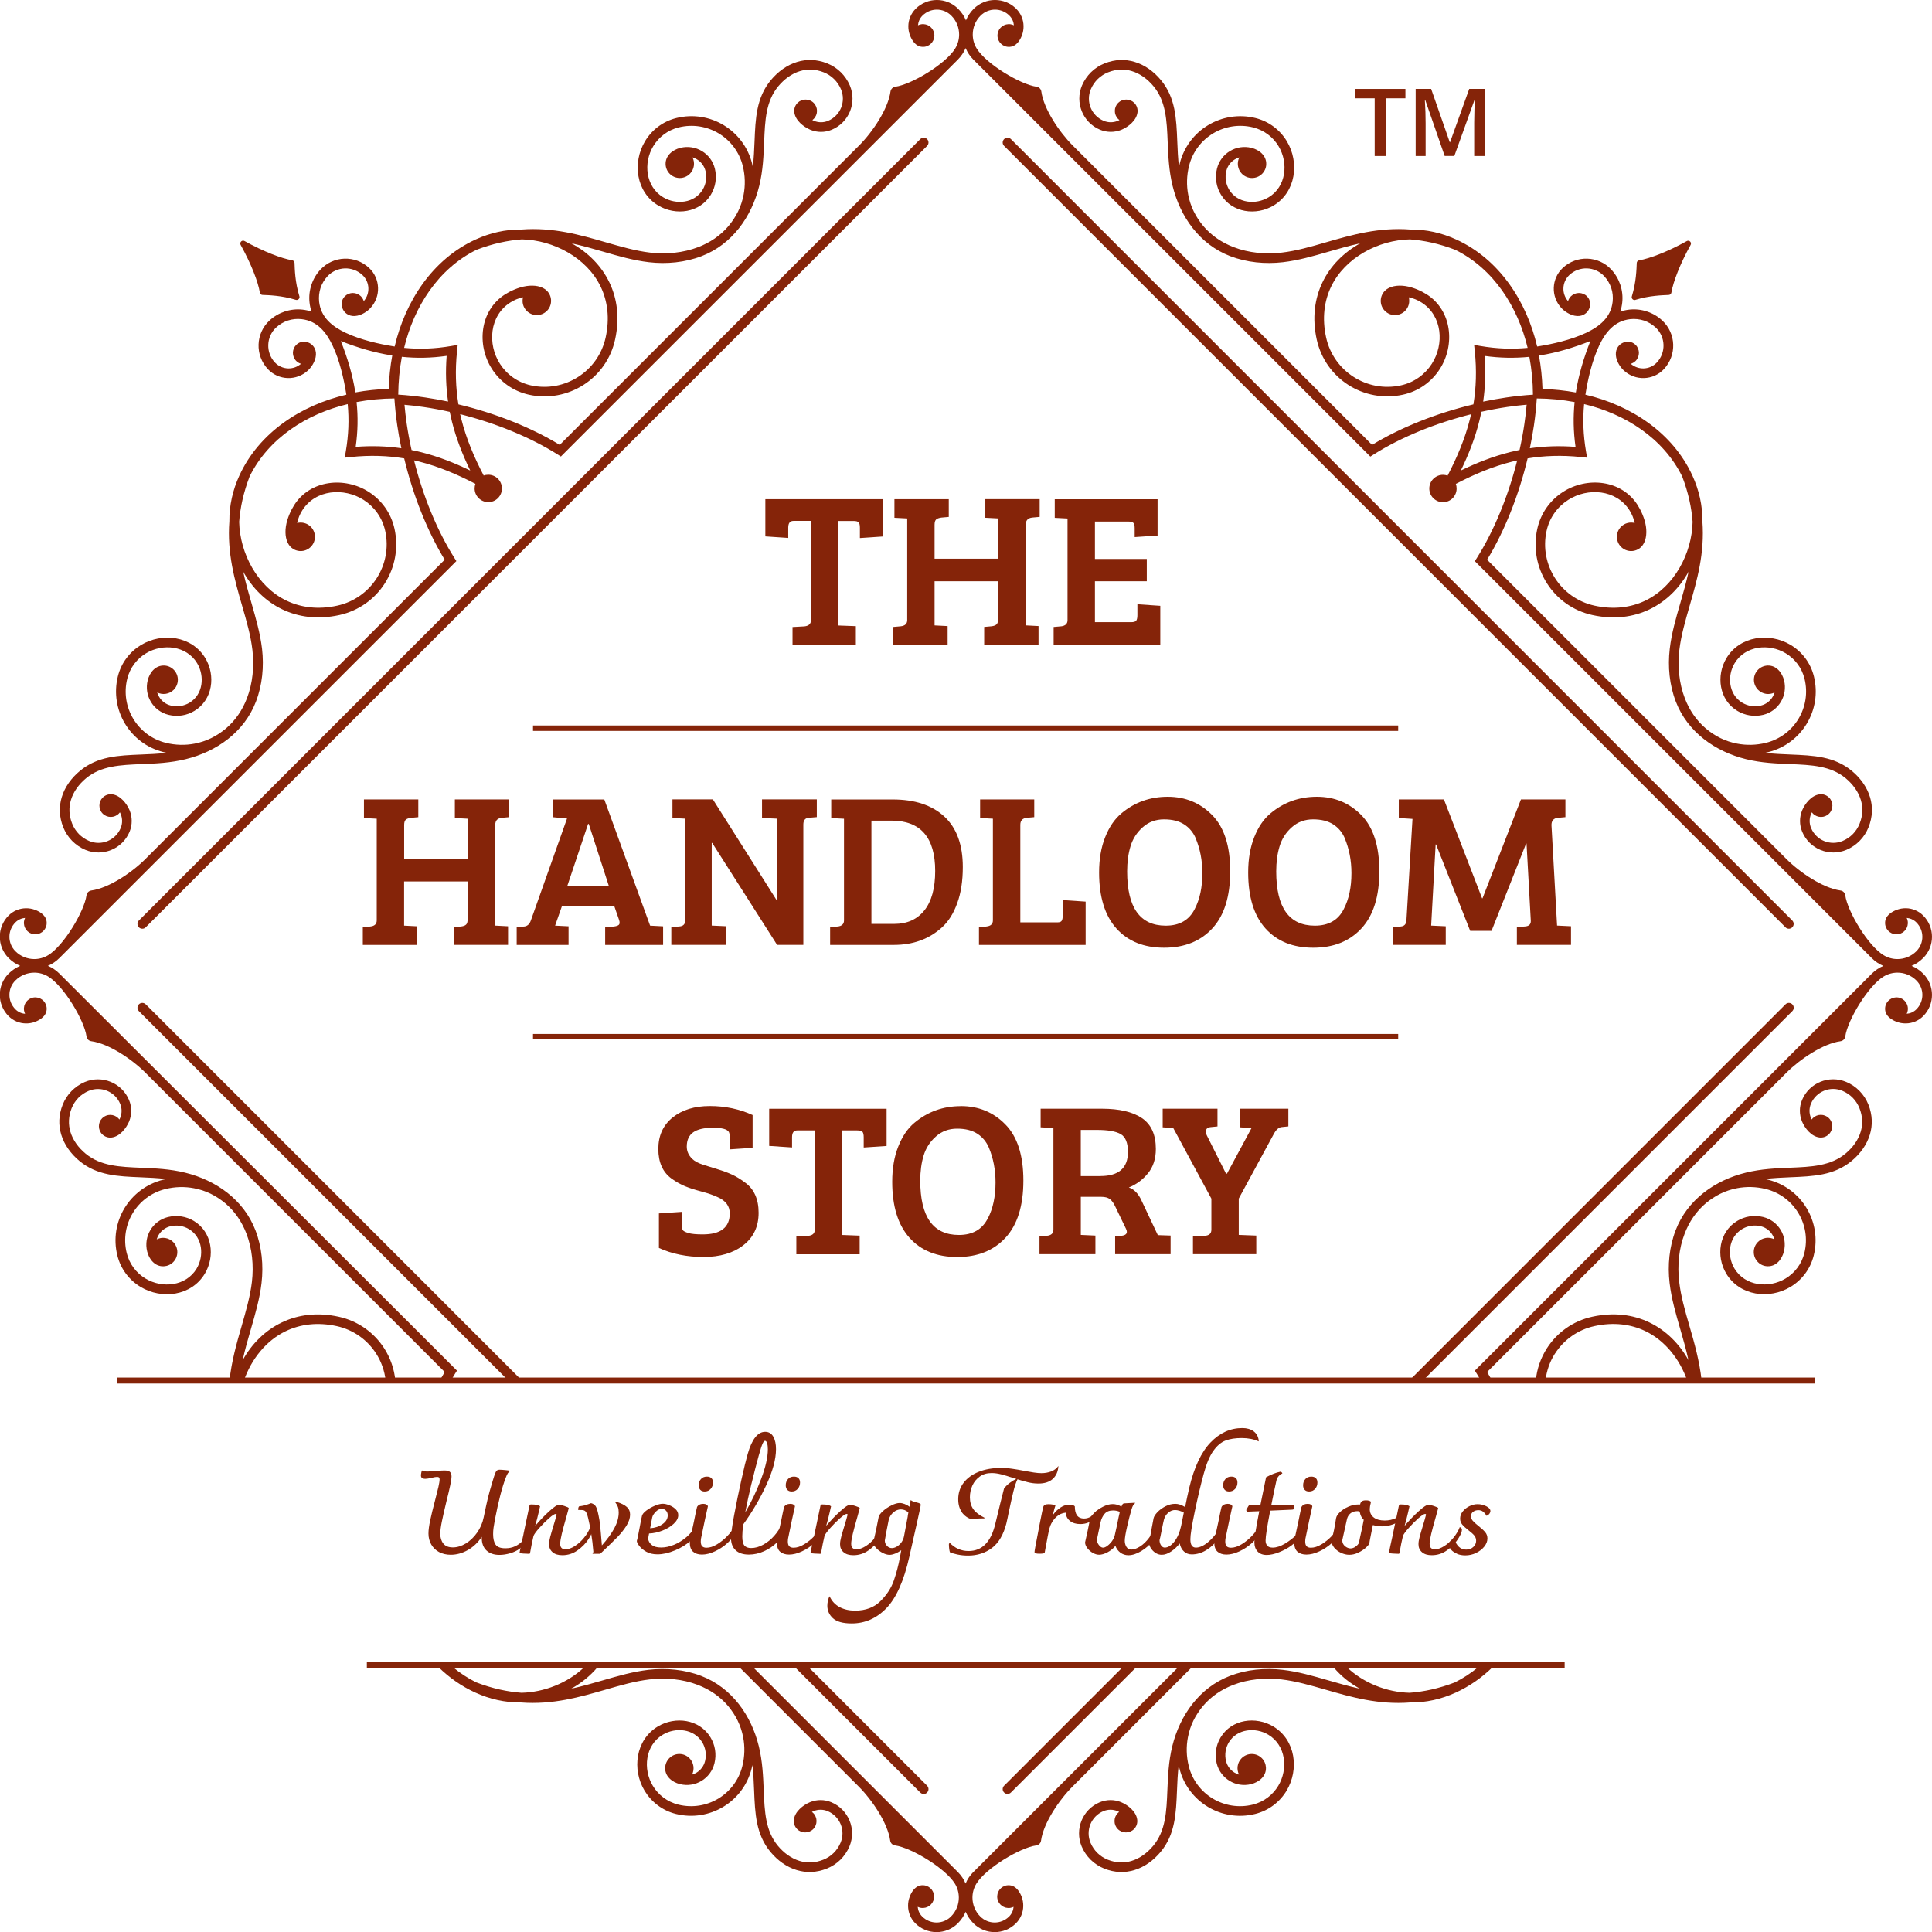 <?xml version="1.0" encoding="UTF-8"?>
<svg id="Layer_2" data-name="Layer 2" xmlns="http://www.w3.org/2000/svg" viewBox="0 0 725.6 725.65">
  <defs>
    <style>
      .cls-1 {
        fill: #852409;
      }
    </style>
  </defs>
  <g id="Layer_2-2" data-name="Layer 2">
    <g>
      <path class="cls-1" d="M331.54,201.45v-13.97h-44.1v13.97l8.6.58v-3.86c0-1.7.64-2.54,1.95-2.54h6.58v37.3c0,1.37-.82,2.13-2.45,2.31l-4.47.25v6.66h23.78v-6.99l-6.66-.25v-39.26h5.73c1.07,0,1.74.19,2.03.58.28.38.42,1.04.42,1.98v3.86l8.6-.58-.02-.03Z"/>
      <path class="cls-1" d="M351.6,195.09c.39-.36,1.04-.58,1.95-.71l2.78-.25v-6.66h-20.41v6.99l4.8.25v38.19c0,1.37-.82,2.13-2.45,2.31l-2.78.25v6.66h20.41v-6.99l-4.9-.25v-16.59h23.86v14.21c0,.99-.2,1.66-.6,2.01-.39.36-1,.58-1.85.69l-2.78.25v6.66h20.41v-6.99l-4.8-.25v-37.86c0-1.59.82-2.46,2.45-2.64l2.78-.25v-6.66h-20.41v6.99l4.8.25v15.12h-23.86v-12.73c0-.99.2-1.65.6-2.01v.02Z"/>
      <path class="cls-1" d="M398.49,235.22l-2.78.25v6.66h40.06v-14.61l-8.6-.58v4.11c0,.93-.14,1.6-.42,2.01s-.93.61-1.95.61h-13.58v-15.37h19.48v-8.38h-19.48v-14.05h12.48c1.07,0,1.74.19,2.03.58.28.38.42,1.04.42,1.98v3.28l8.6-.58v-13.64h-38.62v6.99l4.8.25v38.19c0,1.37-.82,2.13-2.45,2.31h0Z"/>
      <path class="cls-1" d="M170.85,307.24l4.8.25v15.12h-23.86v-12.73c0-.99.2-1.66.6-2.01.39-.36,1.04-.58,1.93-.71l2.78-.25v-6.66h-20.41v6.99l4.8.25v38.19c0,1.37-.82,2.13-2.45,2.29l-2.78.25v6.66h20.41v-6.99l-4.9-.25v-16.59h23.86v14.21c0,.99-.2,1.66-.6,2.01-.39.36-1,.58-1.85.69l-2.78.25v6.66h20.41v-6.99l-4.8-.25v-37.86c0-1.59.82-2.46,2.45-2.62l2.78-.25v-6.66h-20.41v6.99l.02.02Z"/>
      <path class="cls-1" d="M196.83,347.97l-2.78.25v6.66h19.48v-6.99l-5.05-.25,2.53-7.22h19.73l1.77,5.09c.28.88.25,1.48-.08,1.81-.33.33-.99.55-1.95.66l-3.2.25v6.66h21.76v-6.99l-4.8-.25h-.08l-17.2-47.39h-19.31v6.66l5.31.49-13.58,38.27c-.5,1.43-1.35,2.18-2.53,2.29l-.02.02ZM220.87,309.45h.25l7.58,23.41h-15.68l7.85-23.41Z"/>
      <path class="cls-1" d="M267.49,316.59l24.36,38.27h9.86v-45.18c0-1.59.67-2.43,2.03-2.54l3.03-.25v-6.66h-20.58v6.99l5.57.25v30.47h-.17l-23.86-37.71h-15.18v6.99l4.8.25v38.19c0,1.43-.74,2.18-2.2,2.29l-3.03.25v6.66h20.66v-6.99l-5.48-.25v-31.05h.17l.02.02Z"/>
      <path class="cls-1" d="M314.55,347.97l-2.78.25v6.66h23.95c7.19,0,13.2-2.18,18.05-6.58,2.42-2.18,4.33-5.21,5.73-9.07,1.41-3.86,2.1-8.4,2.1-13.59,0-8.38-2.32-14.71-6.95-18.98s-11.08-6.4-19.36-6.4h-23.11v6.99l4.8.25v38.19c0,1.37-.82,2.13-2.45,2.29h0ZM327.28,308.21h7.5c10.96,0,16.45,6.29,16.45,18.9,0,6.47-1.35,11.4-4.05,14.79s-6.47,5.09-11.3,5.09h-8.6v-38.77Z"/>
      <path class="cls-1" d="M370.45,347.97l-2.78.25v6.66h40.06v-16.26l-8.6-.58v5.75c0,.93-.13,1.6-.38,2.01s-.77.61-1.55.61h-14v-36.64c0-1.59.82-2.46,2.45-2.62l2.78-.25v-6.66h-20.33v6.99l4.8.25v38.19c0,1.37-.82,2.13-2.45,2.29v.02Z"/>
      <path class="cls-1" d="M421.05,305.59c-2.48,2.09-4.47,5.02-5.98,8.82-1.52,3.81-2.28,8.23-2.28,13.26,0,9.2,2.17,16.22,6.5,21.04,4.33,4.82,10.3,7.22,17.91,7.22s13.66-2.42,18.13-7.27c4.47-4.85,6.7-11.99,6.7-21.44s-2.24-16.47-6.75-21.07c-4.51-4.6-10.08-6.91-16.73-6.91s-12.5,2.1-17.5,6.33v.02ZM449.04,314.79c1.68,4,2.53,8.38,2.53,13.14,0,5.31-.96,9.8-2.87,13.47-2.09,4.16-5.71,6.25-10.88,6.25-9.67,0-14.5-6.78-14.5-20.38,0-3.5.42-6.66,1.27-9.45s2.37-5.18,4.6-7.14c2.21-1.98,4.88-2.95,7.97-2.95s5.6.63,7.55,1.88,3.39,2.98,4.35,5.18h-.02Z"/>
      <path class="cls-1" d="M477.04,305.59c-2.48,2.09-4.47,5.02-5.98,8.82-1.52,3.81-2.28,8.23-2.28,13.26,0,9.2,2.17,16.22,6.5,21.04,4.33,4.82,10.3,7.22,17.93,7.22s13.66-2.42,18.13-7.27c4.47-4.85,6.7-11.99,6.7-21.44s-2.24-16.47-6.75-21.07-10.08-6.91-16.73-6.91-12.5,2.1-17.5,6.33l-.02.02ZM505.03,314.79c1.68,4,2.53,8.38,2.53,13.14,0,5.31-.96,9.8-2.87,13.47-2.07,4.16-5.7,6.25-10.88,6.25-9.67,0-14.5-6.78-14.5-20.38,0-3.5.42-6.66,1.27-9.45s2.37-5.18,4.6-7.14c2.21-1.98,4.88-2.95,7.97-2.95s5.6.63,7.55,1.88,3.39,2.98,4.35,5.18h-.02Z"/>
      <path class="cls-1" d="M582.69,310.02c-.06-1.76.75-2.72,2.45-2.87l2.78-.25v-6.66h-16.7l-14.43,37.13h-.17l-14.33-37.13h-16.95v6.99l5.15.33-2.28,38.19c-.11,1.37-.82,2.1-2.1,2.21l-3.03.25v6.66h19.9v-6.99l-5.48-.25,1.68-30.47h.17l12.81,32.45h8.01l12.98-32.78h.17l1.6,28.99c.05,1.32-.67,2.03-2.2,2.13l-3.03.25v6.66h20.33v-6.99l-5.23-.25-2.1-37.63v.02Z"/>
      <path class="cls-1" d="M279.77,444.09c-1.68-1.26-3.3-2.24-4.85-2.95-1.55-.71-3.31-1.37-5.31-1.98-1.99-.6-3.88-1.19-5.65-1.76-1.77-.58-3.11-1.3-4-2.18-1.35-1.32-2.03-2.84-2.03-4.6,0-2.4.8-4.19,2.4-5.34,1.6-1.15,4.08-1.73,7.43-1.73s5.32.52,5.95,1.55c.22.38.35.99.35,1.81v4.76l8.6-.58v-12.32c-4.94-2.24-10.3-3.38-16.06-3.38s-10.42,1.44-14,4.32c-3.56,2.87-5.35,6.81-5.35,11.82s1.66,8.73,4.98,11.13c1.68,1.21,3.36,2.15,5.02,2.84s3.74,1.35,6.23,2.01,4.54,1.37,6.12,2.13c2.98,1.32,4.47,3.34,4.47,6.08,0,5.26-3.38,7.88-10.13,7.88-2.48,0-4.29-.17-5.45-.53s-1.84-.72-2.07-1.11c-.22-.38-.35-.99-.35-1.81v-5.01l-8.6.58v12.98c4.94,2.24,10.53,3.38,16.73,3.38s11.22-1.48,15.01-4.44c3.8-2.95,5.7-7,5.7-12.15s-1.71-8.95-5.15-11.41v.02Z"/>
      <path class="cls-1" d="M288.87,430.37l8.6.58v-3.86c0-1.7.64-2.54,1.95-2.54h6.58v37.3c0,1.37-.82,2.13-2.45,2.29l-4.47.25v6.66h23.78v-6.99l-6.66-.25v-39.26h5.73c1.07,0,1.74.19,2.03.58.28.38.42,1.04.42,1.98v3.86l8.6-.58v-13.97h-44.1v13.97l-.02-.02Z"/>
      <path class="cls-1" d="M360.85,415.43c-6.66,0-12.5,2.1-17.5,6.33-2.48,2.09-4.47,5.02-5.98,8.82-1.52,3.81-2.28,8.23-2.28,13.26,0,9.2,2.17,16.22,6.5,21.04,4.33,4.82,10.3,7.22,17.93,7.22s13.66-2.42,18.13-7.27,6.7-11.99,6.7-21.44-2.24-16.47-6.75-21.07c-4.49-4.6-10.08-6.91-16.73-6.91l-.02.02ZM371,457.56c-2.09,4.16-5.71,6.25-10.88,6.25-9.67,0-14.5-6.78-14.5-20.38,0-3.5.42-6.66,1.27-9.45.85-2.79,2.37-5.18,4.6-7.14,2.21-1.98,4.88-2.95,7.97-2.95s5.6.63,7.55,1.88c1.95,1.26,3.39,2.98,4.35,5.18,1.68,4,2.53,8.38,2.53,13.14,0,5.31-.96,9.8-2.87,13.47h-.02Z"/>
      <path class="cls-1" d="M428.77,450.98c-1.18-2.62-2.78-4.3-4.8-5.01,2.75-1.1,5.13-2.84,7.13-5.26,1.99-2.4,3-5.48,3-9.2,0-5.37-1.74-9.23-5.23-11.58s-8.49-3.53-15.01-3.53h-23.03v6.99l4.8.25v38.19c0,1.37-.82,2.13-2.45,2.29l-2.78.25v6.66h21v-6.99l-5.48-.25v-14.3h7.68c1.4,0,2.48.28,3.25.86.75.58,1.44,1.55,2.07,2.92l3.96,8.21c.22.44.33.82.33,1.15,0,.82-.64,1.32-1.95,1.48l-2.45.25v6.66h20.83v-6.99l-4.8-.16-6.08-12.89h0ZM413.24,441.7h-7.33v-17.33h6.15c4.05,0,6.99.52,8.81,1.55,1.82,1.04,2.75,3.28,2.75,6.73,0,6.03-3.45,9.04-10.38,9.04Z"/>
      <path class="cls-1" d="M465.79,423.39l4.22.33-9.2,17.08h-.35l-7.17-14.29c-.46-.88-.55-1.62-.3-2.21s.83-.93,1.73-.99l2.53-.25v-6.66h-20.58v6.99l3.96.25,14.33,26.53v11.66c0,1.43-.82,2.18-2.45,2.29l-4.47.25v6.66h23.78v-6.99l-6.58-.25v-13.64l13.23-24.39c.85-1.54,1.81-2.35,2.87-2.46l2.53-.25v-6.66h-18.13v6.99l.05.02Z"/>
      <path class="cls-1" d="M377.11,670.66c-.71.71-.71,1.85,0,2.56s1.85.71,2.56,0l47.05-47.05h-5.12l-44.47,44.47-.02.02Z"/>
      <path class="cls-1" d="M54.72,348.27L348.19,54.8c.69-.69.71-1.85,0-2.56s-1.87-.71-2.56,0L52.16,345.71c-.71.71-.71,1.85,0,2.56.71.71,1.87.71,2.56,0Z"/>
      <path class="cls-1" d="M348.19,673.22c.71-.71.69-1.87,0-2.56l-44.47-44.47h-5.13l47.05,47.05c.71.71,1.85.71,2.56,0v-.02Z"/>
      <path class="cls-1" d="M673.14,379.75c.71-.71.71-1.85,0-2.56-.71-.71-1.87-.71-2.56,0l-141.3,141.3h5.12l138.74-138.74h0Z"/>
      <path class="cls-1" d="M107.42,499.9c5.38-2.56,11.82-3.44,19.06-1.85,6.36,1.4,11.55,5.24,14.8,10.33,1.93,3.01,3.16,6.48,3.56,10.11h3.64c-.41-4.35-1.87-8.49-4.16-12.07-3.75-5.84-9.73-10.28-17.06-11.88-8.1-1.79-15.34-.78-21.4,2.12-6.29,3-11.32,8.05-14.72,14.18.88-4.07,2.01-7.97,3.11-11.77,1.68-5.79,3.3-11.4,3.97-17.19.78-6.64.11-13.61-2.29-19.84-4.41-11.44-14.77-18.77-26.4-21.62-5.71-1.4-11.27-1.63-16.51-1.84-7.99-.33-15.23-.61-20.88-5.31-2.68-2.21-4.76-5.04-5.7-8.18-.82-2.73-.78-5.76.47-8.9.58-1.44,1.43-2.78,2.53-3.89,1.05-1.07,2.34-1.96,3.83-2.59,2.31-.97,4.79-.91,6.92-.05,2.13.88,3.96,2.57,4.93,4.88.74,1.76.69,3.64.03,5.26-.09.22-.19.44-.31.66-.13-.17-.27-.35-.42-.5-1.68-1.66-4.38-1.66-6.04,0-1.66,1.66-1.66,4.38,0,6.04.97.97,2.31,1.38,3.56,1.22,3.03-.39,5.45-3.42,6.56-6.06,1-2.5,1.08-5.37-.05-8.04-1.35-3.22-3.89-5.59-6.89-6.81s-6.48-1.3-9.7.05c-1.92.82-3.59,1.98-4.99,3.39-1.44,1.46-2.56,3.2-3.31,5.07-1.59,3.97-1.63,7.8-.58,11.29,1.16,3.85,3.64,7.25,6.84,9.91,6.61,5.48,14.41,5.79,23.04,6.14,3.09.13,6.29.25,9.56.66-.39.08-.8.17-1.21.27-6.28,1.57-11.35,5.53-14.46,10.67-3.11,5.15-4.24,11.49-2.68,17.77,1.27,5.13,4.51,9.26,8.7,11.79,8.01,4.82,19.1,3.42,24.14-4.94,3.96-6.58,2.78-15.68-4.08-19.81-2.83-1.71-6.31-2.32-9.76-1.48-2.86.71-5.16,2.51-6.58,4.85-1.41,2.34-1.93,5.23-1.22,8.08.72,2.94,2.92,5.71,6.23,5.56,1.29-.06,2.56-.58,3.53-1.55,2.09-2.09,2.09-5.48,0-7.57-1.68-1.68-4.19-2.01-6.18-.99.17-.6.42-1.15.74-1.68.94-1.55,2.46-2.75,4.35-3.22,2.5-.61,4.99-.17,7.03,1.05,5.13,3.09,5.78,10,2.86,14.85-3.99,6.62-12.9,7.5-19.18,3.72-3.41-2.04-6.03-5.4-7.06-9.56-1.32-5.32-.36-10.67,2.26-15.02,2.62-4.35,6.91-7.71,12.23-9.03,3.66-.91,7.32-.97,10.78-.31,4.52.86,8.23,2.75,11.74,5.64,3.67,3.11,6.28,7.05,7.94,11.38,2.18,5.67,2.78,12.02,2.07,18.13-.64,5.43-2.23,10.93-3.86,16.61-1.87,6.44-3.77,13.14-4.57,20.47h5.42c2.76-7.93,8.24-14.99,15.79-18.59h.05Z"/>
      <path class="cls-1" d="M97.58,109.88c.08.5.5.88,1.02.89,2.18.08,7.17.19,12.5,1.84.39.13.78.02,1.07-.27.3-.28.39-.69.27-1.07-1.65-5.34-1.74-10.31-1.82-12.51-.02-.5-.39-.93-.89-1.02-4-.66-10.83-3.28-17.9-7.22-.42-.24-.94-.16-1.27.17-.35.35-.41.85-.19,1.27,3.94,7.08,6.58,13.91,7.22,17.9v.02Z"/>
      <path class="cls-1" d="M54.72,377.19c-.71-.71-1.85-.71-2.56,0s-.71,1.85,0,2.56l138.74,138.74h5.13L54.74,377.19h-.02Z"/>
      <path class="cls-1" d="M670.56,348.27c.71.71,1.87.71,2.56,0,.71-.71.71-1.85,0-2.56L379.67,52.24c-.71-.71-1.85-.71-2.56,0-.71.71-.71,1.87,0,2.56l293.45,293.45v.02Z"/>
      <path class="cls-1" d="M614.19,112.62c5.34-1.65,10.31-1.74,12.51-1.84.52-.02.93-.39,1.02-.89.66-4,3.28-10.83,7.22-17.9.24-.42.17-.93-.17-1.27-.35-.35-.85-.41-1.27-.17-7.08,3.94-13.91,6.56-17.9,7.22-.5.08-.88.5-.89,1.02-.08,2.18-.19,7.17-1.84,12.51-.13.39-.02.78.27,1.07.28.28.69.38,1.07.27l-.02-.02Z"/>
      <path class="cls-1" d="M195.89,635.76c-5.29-.39-10.93-1.57-17.03-3.91-3.17-1.57-6.06-3.48-8.7-5.67h-5.42c3.97,3.86,8.56,7.13,13.77,9.5,5.37,2.45,11.16,3.78,17.13,3.72,11.98.91,22.13-2.03,31.73-4.8,5.68-1.65,11.18-3.23,16.61-3.86,6.09-.71,12.45-.13,18.12,2.07,4.33,1.66,8.27,4.27,11.38,7.94,2.89,3.53,4.77,7.22,5.64,11.74.66,3.47.6,7.13-.31,10.78-1.32,5.32-4.68,9.61-9.03,12.23-4.35,2.62-9.7,3.58-15.04,2.26-4.16-1.04-7.52-3.66-9.56-7.06-3.78-6.28-2.9-15.2,3.72-19.18,4.85-2.92,11.76-2.28,14.85,2.86,1.22,2.04,1.66,4.54,1.05,7.03-.47,1.9-1.66,3.42-3.22,4.36-.52.31-1.08.57-1.66.72,1-1.99.67-4.52-1-6.18-2.09-2.09-5.46-2.09-7.55,0-.97.99-1.49,2.24-1.55,3.53-.16,3.31,2.62,5.51,5.57,6.23,2.86.71,5.75.19,8.08-1.22,2.34-1.41,4.14-3.72,4.85-6.58.86-3.45.24-6.94-1.48-9.76-4.13-6.86-13.23-8.04-19.81-4.08-8.35,5.04-9.76,16.14-4.93,24.14,2.53,4.19,6.66,7.43,11.77,8.7,6.29,1.55,12.62.42,17.77-2.68,5.15-3.09,9.1-8.16,10.67-14.46.09-.39.19-.8.27-1.21.39,3.28.52,6.48.64,9.56.35,8.62.67,16.44,6.14,23.04,2.65,3.2,6.06,5.7,9.91,6.84,3.48,1.05,7.33,1,11.29-.58,1.87-.75,3.59-1.87,5.07-3.31,1.41-1.4,2.57-3.08,3.39-4.99,1.35-3.22,1.29-6.7.05-9.7-1.24-3-3.59-5.54-6.81-6.89-2.67-1.13-5.54-1.07-8.04-.05-2.64,1.11-5.68,3.52-6.06,6.56-.16,1.26.25,2.59,1.22,3.56,1.66,1.66,4.38,1.66,6.04,0,1.66-1.66,1.66-4.38,0-6.04-.16-.16-.31-.3-.49-.42.22-.11.42-.22.66-.31,1.63-.66,3.52-.71,5.27.03,2.31.97,4,2.79,4.88,4.93.88,2.13.93,4.62-.05,6.94-.63,1.49-1.52,2.78-2.59,3.83-1.11,1.1-2.43,1.95-3.88,2.53-3.14,1.26-6.17,1.3-8.9.47-3.14-.94-5.95-3.01-8.18-5.7-4.68-5.65-4.98-12.89-5.31-20.88-.22-5.24-.44-10.78-1.84-16.51-2.84-11.63-10.16-21.99-21.62-26.4-6.23-2.4-13.2-3.06-19.84-2.29-5.79.67-11.4,2.29-17.19,3.97-3.81,1.1-7.71,2.23-11.79,3.11,3.77-2.1,7.13-4.82,9.86-8.05h-5.01c-6.25,5.95-15.05,9.4-23.55,9.59l.02.02Z"/>
      <path class="cls-1" d="M584.01,508.37c3.25-5.09,8.45-8.93,14.8-10.33,7.25-1.59,13.69-.71,19.06,1.85,7.53,3.59,13.03,10.67,15.79,18.59h5.42c-.8-7.33-2.7-14.03-4.57-20.47-1.65-5.68-3.23-11.18-3.86-16.61-.72-6.09-.13-12.46,2.07-18.13,1.66-4.33,4.27-8.27,7.94-11.38,3.53-2.89,7.22-4.77,11.74-5.64,3.47-.66,7.13-.6,10.78.31,5.32,1.32,9.61,4.68,12.23,9.03,2.62,4.35,3.58,9.7,2.26,15.02-1.04,4.16-3.66,7.52-7.06,9.56-6.28,3.78-15.18,2.9-19.18-3.72-2.92-4.85-2.28-11.76,2.86-14.85,2.03-1.22,4.54-1.68,7.03-1.05,1.88.47,3.42,1.66,4.35,3.22.31.52.55,1.08.74,1.68-2.01-1.02-4.52-.69-6.18.99-2.09,2.09-2.09,5.48,0,7.57.97.99,2.24,1.51,3.53,1.55,3.31.16,5.51-2.62,6.23-5.56.71-2.86.19-5.75-1.22-8.08-1.41-2.34-3.72-4.14-6.58-4.85-3.45-.85-6.94-.24-9.76,1.48-6.86,4.13-8.04,13.23-4.08,19.81,5.04,8.35,16.14,9.76,24.14,4.94,4.19-2.53,7.43-6.66,8.7-11.79,1.55-6.29.42-12.62-2.68-17.77-3.09-5.15-8.16-9.1-14.46-10.67-.41-.09-.8-.19-1.21-.27,3.28-.39,6.47-.53,9.56-.66,8.62-.35,16.44-.66,23.04-6.14,3.2-2.65,5.68-6.06,6.84-9.91,1.05-3.48,1-7.32-.58-11.29-.75-1.87-1.87-3.61-3.31-5.07-1.38-1.41-3.08-2.59-4.99-3.39-3.22-1.35-6.7-1.27-9.7-.05s-5.54,3.59-6.89,6.81c-1.13,2.67-1.05,5.54-.05,8.04,1.11,2.64,3.52,5.68,6.56,6.06,1.27.16,2.59-.25,3.56-1.22,1.68-1.66,1.68-4.38,0-6.04-1.66-1.66-4.38-1.66-6.04,0-.16.16-.3.33-.42.5-.11-.2-.22-.44-.31-.66-.66-1.63-.71-3.52.03-5.26.97-2.31,2.78-4,4.93-4.88,2.13-.88,4.62-.93,6.92.05,1.49.63,2.78,1.52,3.83,2.59,1.1,1.11,1.95,2.45,2.53,3.89,1.26,3.14,1.3,6.17.47,8.9-.94,3.14-3.01,5.95-5.7,8.18-5.65,4.69-12.89,4.98-20.88,5.31-5.24.2-10.78.44-16.51,1.84-11.63,2.84-21.99,10.16-26.4,21.62-2.4,6.23-3.06,13.2-2.28,19.84.67,5.79,2.29,11.4,3.97,17.19,1.1,3.81,2.23,7.71,3.11,11.77-3.41-6.11-8.41-11.16-14.72-14.18-6.06-2.9-13.3-3.89-21.4-2.12-7.33,1.6-13.33,6.04-17.06,11.88-2.29,3.59-3.75,7.72-4.16,12.07h3.64c.41-3.64,1.63-7.1,3.56-10.11h.03Z"/>
      <path class="cls-1" d="M546.44,631.85c-6.11,2.34-11.74,3.52-17.03,3.91-8.48-.19-17.3-3.64-23.55-9.59h-5.01c2.73,3.25,6.09,5.97,9.86,8.05-4.07-.88-7.97-2.01-11.79-3.11-5.79-1.68-11.4-3.3-17.19-3.97-6.64-.78-13.59-.13-19.84,2.29-11.44,4.41-18.76,14.77-21.62,26.4-1.4,5.71-1.62,11.27-1.84,16.51-.33,7.99-.61,15.23-5.31,20.88-2.23,2.67-5.04,4.76-8.18,5.7-2.73.83-5.76.78-8.9-.47-1.44-.58-2.78-1.43-3.89-2.53-1.07-1.05-1.96-2.34-2.59-3.83-.97-2.31-.91-4.79-.05-6.94.88-2.13,2.57-3.96,4.88-4.93,1.76-.74,3.64-.69,5.27-.03.22.09.44.19.66.31-.17.13-.33.27-.49.42-1.66,1.66-1.68,4.38,0,6.04s4.38,1.66,6.06,0c.97-.97,1.38-2.29,1.21-3.56-.38-3.03-3.42-5.45-6.06-6.56-2.48-1.02-5.37-1.08-8.04.05-3.22,1.35-5.59,3.89-6.81,6.89s-1.3,6.48.05,9.7c.82,1.93,1.98,3.61,3.39,4.99,1.46,1.44,3.2,2.56,5.07,3.31,3.96,1.59,7.8,1.63,11.29.58,3.85-1.15,7.25-3.64,9.91-6.84,5.48-6.59,5.79-14.43,6.14-23.04.13-3.08.25-6.28.64-9.56.08.41.17.8.27,1.21,1.55,6.29,5.53,11.35,10.67,14.46,5.15,3.11,11.49,4.24,17.77,2.68,5.13-1.27,9.26-4.51,11.79-8.7,4.82-8.01,3.41-19.1-4.94-24.14-6.58-3.96-15.68-2.78-19.81,4.08-1.71,2.83-2.34,6.31-1.48,9.76.71,2.86,2.51,5.16,4.85,6.58s5.23,1.93,8.08,1.22c2.94-.74,5.71-2.92,5.57-6.23-.06-1.29-.58-2.56-1.55-3.53-2.09-2.09-5.46-2.09-7.57,0-1.68,1.68-1.99,4.19-.99,6.18-.58-.17-1.15-.41-1.66-.72-1.55-.94-2.75-2.46-3.22-4.36-.61-2.48-.17-4.99,1.05-7.03,3.09-5.12,10-5.78,14.85-2.86,6.62,3.99,7.5,12.9,3.72,19.18-2.06,3.41-5.4,6.03-9.56,7.06-5.32,1.32-10.67.36-15.04-2.26-4.35-2.62-7.71-6.91-9.03-12.23-.91-3.66-.97-7.32-.31-10.78.86-4.54,2.75-8.23,5.64-11.74,3.11-3.67,7.05-6.28,11.38-7.94,5.67-2.18,12.02-2.78,18.12-2.07,5.43.64,10.93,2.23,16.61,3.86,9.59,2.78,19.75,5.71,31.73,4.8,5.97.08,11.76-1.27,17.13-3.72,5.21-2.39,9.81-5.64,13.77-9.5h-5.42c-2.64,2.18-5.54,4.11-8.7,5.67l.03-.02Z"/>
      <path class="cls-1" d="M712.9,374.63c-2.34-.35-4.51,1.26-4.87,3.59-.11.71-.03,1.4.19,2.03.6,1.73,2.43,2.87,4.07,3.5,2.24.85,4.77.83,7.02-.11,1.08-.46,2.1-1.13,2.98-2.01,4.41-4.41,4.41-11.55,0-15.96-1.29-1.29-2.76-2.26-4.35-2.92,1.59-.66,3.06-1.65,4.35-2.94,4.41-4.4,4.41-11.55,0-15.96-.88-.88-1.9-1.55-2.98-2.01-2.24-.96-4.77-.97-7.02-.11-1.63.63-3.47,1.77-4.07,3.5-.22.63-.3,1.33-.19,2.04.36,2.34,2.53,3.94,4.87,3.59,2.34-.36,3.94-2.53,3.59-4.87-.06-.44-.2-.86-.39-1.24,1.32.11,2.61.66,3.63,1.68,3,3,3,7.83,0,10.83-1.96,1.96-4.52,2.94-7.1,2.94-1.81,0-3.63-.49-5.21-1.46-5.86-3.56-13.56-16.45-14.39-22.48-.13-.96-.86-1.7-1.82-1.82-6.58-.91-15.24-6.75-20.31-11.84l-105.14-105.14-7.25-7.25c6.55-10.72,11.9-24.21,15.21-38.05,6.17-1.02,12.75-1.27,19.97-.52l2.37.25-.41-2.35c-1.05-6.18-1.26-12.01-.71-17.77,15.29,3.66,29.68,12.7,36.84,27.19,2.34,6.11,3.52,11.74,3.91,17.03-.25,11.85-6.88,24.38-17.82,29.61-5.37,2.57-11.82,3.44-19.06,1.85-6.36-1.4-11.55-5.24-14.8-10.33-3.25-5.09-4.57-11.4-3.17-17.75,1.1-4.99,4.11-9.06,8.12-11.62,7.39-4.73,18.02-3.94,23,3.85.94,1.46,1.6,3.09,1.98,4.82-1.77-.46-3.74,0-5.12,1.4-2.09,2.09-2.09,5.48,0,7.57s5.48,2.09,7.57,0c1.74-1.74,2.21-4.76,1.77-7.69-.47-3.12-1.95-6.18-3.14-8.05-6.06-9.47-18.93-10.72-28-4.91-4.76,3.05-8.35,7.91-9.67,13.88-1.62,7.33-.09,14.63,3.66,20.49,3.75,5.86,9.73,10.28,17.06,11.88,8.1,1.77,15.34.78,21.4-2.12,6.29-3.01,11.32-8.05,14.72-14.18-.88,4.07-2.01,7.97-3.11,11.79-1.68,5.79-3.3,11.4-3.97,17.19-.78,6.64-.13,13.61,2.28,19.84,4.41,11.44,14.77,18.76,26.4,21.62,5.71,1.4,11.27,1.63,16.51,1.84,7.99.33,15.23.61,20.88,5.31,2.68,2.23,4.76,5.04,5.7,8.18.83,2.73.78,5.76-.47,8.9-.58,1.44-1.43,2.78-2.53,3.89-1.05,1.07-2.34,1.96-3.83,2.59-2.31.97-4.79.91-6.92.05-2.15-.88-3.96-2.57-4.93-4.88-.74-1.74-.71-3.64-.03-5.26.09-.22.19-.44.31-.66.13.17.27.35.42.49,1.66,1.66,4.38,1.68,6.04,0,1.68-1.66,1.68-4.38,0-6.04-.97-.97-2.29-1.38-3.56-1.22-3.03.39-5.45,3.42-6.56,6.06-1.02,2.5-1.08,5.37.05,8.04,1.35,3.22,3.89,5.59,6.89,6.81s6.48,1.3,9.7-.05c1.92-.82,3.61-1.98,4.99-3.39,1.44-1.46,2.56-3.2,3.31-5.07,1.59-3.97,1.63-7.8.58-11.29-1.16-3.85-3.64-7.25-6.84-9.91-6.61-5.48-14.43-5.79-23.04-6.15-3.09-.13-6.28-.25-9.56-.64.39-.08.8-.17,1.21-.27,6.28-1.55,11.35-5.53,14.46-10.67,3.11-5.15,4.24-11.48,2.68-17.77-1.27-5.13-4.51-9.26-8.7-11.79-8.01-4.82-19.1-3.42-24.14,4.94-3.97,6.58-2.78,15.68,4.08,19.81,2.83,1.71,6.31,2.32,9.76,1.48,2.86-.71,5.16-2.51,6.58-4.85,1.41-2.34,1.93-5.23,1.22-8.08-.74-2.94-2.94-5.71-6.23-5.57-1.29.06-2.56.58-3.53,1.55-2.09,2.09-2.09,5.48,0,7.57,1.68,1.68,4.18,2.01,6.18.99-.17.6-.42,1.15-.74,1.68-.94,1.55-2.46,2.75-4.35,3.22-2.5.61-4.99.17-7.03-1.05-5.13-3.09-5.78-10-2.86-14.85,3.99-6.62,12.9-7.5,19.18-3.72,3.41,2.06,6.03,5.4,7.06,9.56,1.32,5.32.36,10.67-2.26,15.04-2.62,4.35-6.91,7.71-12.23,9.03-3.66.91-7.32.97-10.78.31-4.54-.86-8.23-2.75-11.74-5.64-3.67-3.11-6.28-7.05-7.94-11.38-2.18-5.67-2.78-12.02-2.07-18.12.63-5.43,2.23-10.93,3.86-16.61,2.78-9.59,5.71-19.75,4.8-31.73.08-5.97-1.27-11.76-3.72-17.13-7.43-16.28-23.3-26.5-40.22-30.45l.11-.66c.78-4.88,2.35-12.04,5.05-17.77,2.39-5.05,5.79-9.29,11.69-9.94,1.73-.19,3.48,0,5.13.53,1.59.53,3.09,1.4,4.41,2.62,1.87,1.74,2.86,4.1,2.94,6.47s-.74,4.77-2.48,6.64c-1.33,1.43-3.12,2.18-4.93,2.24-1.73.06-3.48-.52-4.88-1.73.66-.2,1.27-.55,1.81-1.07,1.66-1.68,1.66-4.38,0-6.04-2.84-2.83-8.35-.38-7.3,4.69.39,1.87,1.55,3.69,2.86,4.91,2.15,2.01,4.93,2.97,7.66,2.87,2.72-.09,5.42-1.22,7.43-3.38,2.43-2.61,3.58-5.95,3.47-9.25-.11-3.3-1.49-6.55-4.08-8.96-1.7-1.59-3.67-2.73-5.75-3.41-2.15-.72-4.44-.96-6.66-.71-1.19.13-2.32.39-3.39.74.36-1.05.61-2.2.74-3.39.25-2.21,0-4.51-.71-6.66-.69-2.07-1.82-4.03-3.41-5.75-2.43-2.61-5.68-3.97-8.96-4.08-3.3-.11-6.64,1.04-9.25,3.47-2.15,2.01-3.28,4.71-3.38,7.43-.09,2.73.85,5.49,2.87,7.66,1.22,1.3,3.05,2.46,4.91,2.86,5.07,1.07,7.52-4.46,4.69-7.28-1.66-1.66-4.38-1.66-6.04,0-.52.52-.88,1.15-1.07,1.81-1.22-1.4-1.81-3.16-1.74-4.88.06-1.81.82-3.59,2.23-4.93,1.87-1.74,4.27-2.56,6.64-2.48,2.37.08,4.73,1.07,6.47,2.95,1.22,1.3,2.09,2.83,2.62,4.41.55,1.65.72,3.41.53,5.13-.64,5.9-4.88,9.29-9.92,11.69-5.71,2.7-12.89,4.27-17.77,5.05l-.66.11c-3.96-16.92-14.16-32.79-30.45-40.22-5.37-2.45-11.16-3.78-17.13-3.72-11.98-.91-22.13,2.03-31.73,4.8-5.68,1.65-11.18,3.23-16.61,3.86-6.09.71-12.45.13-18.12-2.07-4.33-1.66-8.27-4.27-11.38-7.94-2.89-3.53-4.77-7.22-5.64-11.74-.66-3.47-.6-7.13.31-10.78,1.32-5.32,4.68-9.61,9.03-12.23,4.35-2.62,9.72-3.58,15.04-2.26,4.16,1.04,7.52,3.66,9.56,7.06,3.78,6.28,2.9,15.2-3.72,19.18-4.85,2.92-11.76,2.28-14.85-2.86-1.22-2.03-1.66-4.54-1.05-7.03.47-1.9,1.66-3.42,3.22-4.35.52-.31,1.08-.57,1.66-.74-1,2.01-.67,4.52.99,6.18,2.09,2.09,5.48,2.09,7.57,0,.97-.99,1.51-2.24,1.55-3.53.14-3.31-2.62-5.51-5.57-6.23-2.86-.71-5.75-.19-8.08,1.22-2.34,1.41-4.14,3.72-4.85,6.58-.86,3.45-.24,6.94,1.48,9.76,4.13,6.86,13.23,8.04,19.81,4.08,8.35-5.04,9.76-16.14,4.94-24.14-2.53-4.19-6.66-7.43-11.79-8.7-6.29-1.55-12.62-.42-17.77,2.68-5.15,3.09-9.1,8.16-10.67,14.46-.09.41-.19.8-.27,1.21-.39-3.27-.52-6.47-.64-9.56-.35-8.62-.66-16.44-6.14-23.04-2.65-3.2-6.06-5.7-9.91-6.84-3.48-1.05-7.33-1-11.29.58-1.87.75-3.61,1.87-5.07,3.31-1.41,1.4-2.57,3.08-3.39,4.99-1.35,3.22-1.27,6.7-.05,9.7s3.59,5.54,6.81,6.89c2.67,1.11,5.54,1.05,8.04.05,2.64-1.11,5.68-3.52,6.06-6.56.16-1.27-.25-2.59-1.21-3.56-1.68-1.66-4.38-1.66-6.06,0-1.66,1.66-1.66,4.38,0,6.04.16.16.31.3.49.42-.22.11-.42.22-.66.31-1.63.66-3.52.71-5.27-.03-2.31-.97-4-2.79-4.88-4.93-.86-2.13-.93-4.62.05-6.92.63-1.49,1.52-2.78,2.59-3.83,1.11-1.1,2.45-1.95,3.89-2.53,3.14-1.26,6.17-1.3,8.9-.47,3.14.94,5.95,3.01,8.18,5.7,4.69,5.65,4.98,12.89,5.31,20.88.22,5.24.44,10.78,1.84,16.51,2.84,11.63,10.16,21.99,21.62,26.4,6.25,2.4,13.2,3.06,19.84,2.29,5.79-.68,11.4-2.29,17.19-3.97,3.81-1.1,7.71-2.23,11.79-3.11-6.12,3.41-11.18,8.41-14.18,14.72-2.89,6.06-3.89,13.3-2.12,21.4,1.62,7.33,6.04,13.33,11.88,17.06,5.86,3.75,13.15,5.26,20.49,3.66,5.97-1.3,10.83-4.91,13.88-9.67,5.79-9.07,4.55-21.93-4.91-27.99-1.87-1.19-4.93-2.67-8.05-3.14-2.94-.44-5.93.02-7.68,1.77-2.09,2.09-2.09,5.48,0,7.57s5.46,2.09,7.57,0c1.38-1.38,1.85-3.34,1.4-5.12,1.73.36,3.36,1.04,4.82,1.98,7.79,4.98,8.57,15.6,3.83,23-2.56,3.99-6.62,7.02-11.62,8.1-6.34,1.4-12.67.08-17.75-3.17s-8.93-8.45-10.33-14.8c-1.59-7.24-.71-13.69,1.85-19.06,5.23-10.94,17.75-17.55,29.61-17.8,5.29.39,10.93,1.57,17.03,3.91,14.49,7.16,23.53,21.55,27.19,36.84-5.75.55-11.58.35-17.75-.71l-2.35-.41.25,2.37c.75,7.22.5,13.8-.52,19.97-13.85,3.31-27.33,8.67-38.05,15.21l-7.24-7.25-105.14-105.14c-5.07-5.07-10.94-13.74-11.84-20.31-.13-.96-.86-1.7-1.82-1.82-6.03-.83-18.92-8.54-22.48-14.39-.97-1.59-1.46-3.41-1.46-5.21,0-2.56.97-5.13,2.94-7.1,3-3,7.85-3,10.83,0,1.02,1.02,1.57,2.31,1.68,3.63-.38-.19-.8-.31-1.24-.39-2.34-.35-4.52,1.26-4.87,3.58-.36,2.34,1.26,4.52,3.59,4.87.71.11,1.4.03,2.04-.19,1.73-.6,2.87-2.43,3.5-4.07.85-2.24.83-4.77-.13-7.02-.46-1.08-1.13-2.1-2.01-2.98-4.41-4.4-11.55-4.4-15.96,0-1.29,1.29-2.26,2.76-2.92,4.35-.66-1.59-1.65-3.06-2.94-4.35-4.4-4.4-11.55-4.4-15.95,0-.88.88-1.55,1.9-2.01,2.98-.96,2.24-.97,4.79-.11,7.02.63,1.63,1.77,3.47,3.48,4.07.63.22,1.33.28,2.04.19,2.34-.36,3.94-2.53,3.59-4.87-.36-2.34-2.53-3.94-4.87-3.58-.44.06-.85.2-1.24.39.11-1.32.66-2.61,1.68-3.63,3-3,7.83-3,10.83,0,1.96,1.96,2.94,4.52,2.94,7.1,0,1.81-.49,3.61-1.46,5.21-3.56,5.86-16.45,13.56-22.48,14.39-.97.13-1.7.86-1.84,1.82-.91,6.58-6.75,15.24-11.84,20.31l-105.14,105.14-7.24,7.25c-10.72-6.55-24.21-11.9-38.05-15.21-1.02-6.17-1.27-12.75-.52-19.97l.25-2.37-2.35.41c-6.18,1.07-12.02,1.27-17.77.71,3.66-15.29,12.7-29.68,27.19-36.84,6.11-2.34,11.74-3.52,17.03-3.91,11.85.25,24.36,6.86,29.61,17.8,2.57,5.37,3.44,11.82,1.85,19.06-1.4,6.36-5.24,11.55-10.33,14.8-5.09,3.25-11.4,4.57-17.75,3.17-4.99-1.1-9.06-4.11-11.62-8.1-4.73-7.39-3.94-18.01,3.85-23,1.46-.94,3.09-1.62,4.82-1.98-.46,1.77,0,3.74,1.4,5.12,2.09,2.09,5.46,2.09,7.57,0,2.09-2.09,2.09-5.48,0-7.57-1.76-1.76-4.76-2.21-7.69-1.77-3.12.47-6.18,1.95-8.05,3.14-9.47,6.06-10.72,18.93-4.91,27.99,3.05,4.76,7.91,8.35,13.88,9.67,7.33,1.62,14.63.09,20.5-3.66,5.86-3.75,10.28-9.73,11.88-17.06,1.77-8.1.78-15.34-2.12-21.4-3.01-6.29-8.07-11.32-14.18-14.72,4.07.88,7.97,2.01,11.79,3.11,5.79,1.68,11.4,3.3,17.19,3.97,6.64.78,13.61.11,19.84-2.29,11.44-4.41,18.76-14.77,21.62-26.4,1.4-5.71,1.62-11.27,1.84-16.51.33-7.99.61-15.23,5.31-20.88,2.23-2.68,5.04-4.76,8.18-5.7,2.73-.83,5.76-.78,8.9.47,1.44.58,2.78,1.43,3.88,2.53,1.07,1.05,1.96,2.34,2.59,3.83.97,2.31.91,4.79.05,6.92-.88,2.13-2.57,3.96-4.88,4.93-1.74.74-3.64.69-5.27.03-.22-.09-.44-.19-.66-.31.17-.13.35-.27.49-.42,1.68-1.66,1.68-4.38,0-6.04-1.66-1.66-4.38-1.66-6.04,0-.97.97-1.38,2.29-1.22,3.56.39,3.03,3.42,5.43,6.06,6.56,2.5,1.02,5.37,1.08,8.04-.05,3.22-1.35,5.59-3.89,6.81-6.89s1.3-6.48-.05-9.7c-.82-1.92-1.98-3.59-3.39-4.99-1.48-1.44-3.2-2.56-5.07-3.31-3.97-1.59-7.8-1.63-11.29-.58-3.85,1.16-7.24,3.64-9.91,6.84-5.48,6.61-5.79,14.41-6.14,23.04-.13,3.09-.25,6.29-.64,9.56-.08-.41-.17-.8-.27-1.21-1.57-6.29-5.53-11.35-10.67-14.46s-11.49-4.24-17.77-2.68c-5.13,1.27-9.26,4.51-11.77,8.7-4.82,8.01-3.42,19.1,4.93,24.14,6.58,3.96,15.68,2.78,19.81-4.08,1.71-2.83,2.32-6.31,1.48-9.76-.71-2.86-2.51-5.16-4.85-6.58-2.34-1.41-5.23-1.93-8.08-1.22-2.94.72-5.71,2.94-5.57,6.23.06,1.29.58,2.56,1.55,3.53,2.09,2.09,5.48,2.09,7.55,0,1.68-1.68,2.01-4.19,1-6.18.6.17,1.15.42,1.66.74,1.55.94,2.75,2.46,3.22,4.35.61,2.5.17,4.99-1.05,7.03-3.09,5.13-10,5.78-14.85,2.86-6.62-3.99-7.5-12.9-3.72-19.18,2.06-3.41,5.4-6.03,9.56-7.06,5.32-1.32,10.67-.36,15.04,2.26,4.35,2.62,7.71,6.91,9.03,12.23.91,3.66.97,7.32.31,10.78-.86,4.52-2.75,8.21-5.64,11.74-3.11,3.67-7.05,6.28-11.38,7.94-5.67,2.18-12.02,2.78-18.12,2.07-5.43-.64-10.93-2.23-16.61-3.86-9.61-2.78-19.75-5.71-31.73-4.8-5.97-.08-11.76,1.27-17.13,3.72-16.28,7.43-26.5,23.31-30.45,40.22l-.66-.11c-4.88-.78-12.06-2.34-17.77-5.05-5.05-2.39-9.29-5.79-9.94-11.69-.19-1.73,0-3.48.53-5.13.53-1.59,1.4-3.11,2.62-4.41,1.74-1.87,4.1-2.86,6.47-2.95,2.37-.08,4.77.74,6.64,2.48,1.43,1.33,2.18,3.12,2.24,4.93.06,1.73-.52,3.48-1.73,4.88-.19-.66-.57-1.27-1.07-1.81-1.68-1.66-4.38-1.66-6.04,0-2.83,2.83-.38,8.35,4.69,7.28,1.87-.39,3.69-1.55,4.91-2.86,2.01-2.15,2.97-4.93,2.87-7.66s-1.22-5.42-3.38-7.43c-2.61-2.43-5.95-3.58-9.25-3.47s-6.55,1.49-8.98,4.08c-1.59,1.7-2.73,3.67-3.41,5.75-.72,2.17-.96,4.44-.71,6.66.13,1.19.38,2.34.74,3.39-1.07-.36-2.2-.61-3.39-.74-2.21-.25-4.51,0-6.66.71-2.07.69-4.05,1.82-5.75,3.41-2.61,2.43-3.97,5.68-4.08,8.96-.11,3.3,1.04,6.64,3.47,9.25,2.01,2.15,4.71,3.28,7.43,3.38,2.73.09,5.49-.86,7.66-2.87,1.3-1.22,2.46-3.05,2.86-4.91,1.07-5.07-4.46-7.52-7.28-4.69-1.66,1.66-1.66,4.38,0,6.04.52.52,1.15.88,1.79,1.07-1.4,1.22-3.16,1.79-4.88,1.73-1.81-.06-3.59-.82-4.93-2.24-1.74-1.87-2.56-4.27-2.48-6.64.08-2.37,1.07-4.73,2.94-6.47,1.32-1.22,2.83-2.1,4.41-2.62,1.65-.55,3.41-.72,5.13-.53,5.9.64,9.29,4.88,11.69,9.94,2.72,5.71,4.27,12.89,5.05,17.77l.11.66c-16.92,3.94-32.79,14.16-40.22,30.45-2.45,5.37-3.78,11.16-3.72,17.13-.91,11.98,2.03,22.13,4.8,31.73,1.65,5.68,3.23,11.16,3.86,16.61.71,6.09.11,12.46-2.07,18.12-1.66,4.33-4.27,8.27-7.94,11.38-3.53,2.89-7.22,4.77-11.74,5.64-3.47.66-7.13.6-10.78-.31-5.32-1.32-9.61-4.68-12.23-9.03-2.62-4.35-3.58-9.7-2.26-15.04,1.04-4.16,3.66-7.52,7.06-9.56,6.28-3.78,15.18-2.9,19.18,3.72,2.92,4.85,2.28,11.76-2.86,14.85-2.03,1.22-4.54,1.66-7.03,1.05-1.9-.47-3.42-1.66-4.35-3.22-.31-.52-.57-1.08-.74-1.68,2.01,1,4.52.67,6.18-.99,2.09-2.09,2.09-5.48,0-7.57-.97-.97-2.24-1.51-3.53-1.55-3.31-.14-5.51,2.62-6.23,5.57-.71,2.86-.19,5.75,1.22,8.08,1.41,2.34,3.7,4.14,6.58,4.85,3.45.86,6.94.24,9.76-1.48,6.86-4.13,8.04-13.23,4.08-19.81-5.04-8.35-16.14-9.76-24.14-4.94-4.19,2.53-7.43,6.66-8.7,11.79-1.55,6.29-.42,12.62,2.68,17.77,3.11,5.15,8.16,9.1,14.46,10.67.41.09.8.19,1.21.27-3.27.39-6.47.52-9.56.64-8.62.35-16.44.66-23.04,6.15-3.2,2.65-5.7,6.06-6.84,9.91-1.05,3.48-1,7.33.58,11.29.75,1.87,1.87,3.59,3.31,5.07,1.4,1.41,3.08,2.59,4.99,3.39,3.22,1.35,6.7,1.27,9.7.05,3-1.22,5.54-3.59,6.89-6.81,1.11-2.67,1.05-5.54.05-8.04-1.11-2.64-3.53-5.68-6.56-6.06-1.26-.16-2.59.25-3.56,1.22-1.66,1.66-1.66,4.38,0,6.04,1.66,1.66,4.38,1.66,6.04,0,.16-.16.3-.31.42-.49.11.22.22.44.31.66.66,1.63.71,3.52-.03,5.26-.97,2.31-2.79,4-4.93,4.88-2.15.88-4.63.93-6.92-.05-1.49-.63-2.78-1.52-3.83-2.59-1.1-1.11-1.95-2.45-2.53-3.89-1.26-3.14-1.3-6.17-.47-8.9.94-3.14,3.01-5.95,5.7-8.18,5.65-4.68,12.89-4.98,20.88-5.31,5.24-.2,10.78-.44,16.51-1.84,11.63-2.84,21.99-10.16,26.4-21.62,2.4-6.23,3.06-13.2,2.29-19.84-.69-5.79-2.31-11.4-3.97-17.19-1.1-3.81-2.23-7.71-3.11-11.79,3.41,6.12,8.41,11.16,14.72,14.18,6.06,2.89,13.3,3.89,21.4,2.12,7.33-1.62,13.33-6.04,17.06-11.88,3.75-5.86,5.26-13.15,3.66-20.49-1.3-5.97-4.91-10.83-9.67-13.88-9.07-5.79-21.93-4.55-27.99,4.91-1.19,1.87-2.67,4.93-3.14,8.05-.44,2.94.02,5.93,1.77,7.69,2.09,2.09,5.48,2.09,7.57,0s2.09-5.46,0-7.57c-1.38-1.38-3.34-1.85-5.12-1.4.36-1.73,1.04-3.36,1.98-4.82,4.98-7.79,15.6-8.57,23-3.85,3.99,2.56,7,6.62,8.1,11.62,1.4,6.34.08,12.67-3.17,17.75s-8.45,8.93-14.8,10.33c-7.24,1.59-13.67.72-19.06-1.85-10.94-5.23-17.55-17.75-17.82-29.61.39-5.29,1.59-10.93,3.92-17.03,7.16-14.5,21.55-23.53,36.84-27.19.55,5.75.35,11.58-.71,17.77l-.41,2.35,2.37-.25c7.22-.75,13.8-.5,19.97.52,3.31,13.85,8.68,27.33,15.21,38.05l-7.24,7.25-105.14,105.14c-5.07,5.09-13.74,10.93-20.31,11.84-.97.13-1.7.86-1.84,1.82-.83,6.03-8.54,18.92-14.39,22.48-1.6.97-3.41,1.46-5.21,1.46-2.56,0-5.13-.97-7.1-2.94-3-3-3-7.83,0-10.83,1.02-1.02,2.31-1.57,3.63-1.68-.19.38-.31.8-.39,1.24-.35,2.34,1.26,4.52,3.59,4.87s4.52-1.26,4.87-3.59c.11-.71.03-1.4-.19-2.04-.6-1.73-2.43-2.87-4.07-3.5-2.23-.85-4.77-.83-7.02.11-1.08.46-2.1,1.13-2.98,2.01-4.4,4.41-4.4,11.55,0,15.96,1.29,1.29,2.76,2.26,4.35,2.94-1.57.66-3.06,1.65-4.35,2.92-4.4,4.4-4.4,11.55,0,15.96.88.88,1.9,1.55,2.98,2.01,2.24.94,4.79.97,7.02.11,1.63-.63,3.47-1.77,4.07-3.5.22-.63.3-1.32.19-2.03-.36-2.34-2.53-3.94-4.87-3.59-2.34.36-3.94,2.53-3.59,4.87.08.44.2.86.39,1.24-1.32-.09-2.61-.66-3.63-1.68-3-3-3-7.85,0-10.83,1.96-1.96,4.52-2.94,7.1-2.94,1.81,0,3.61.49,5.21,1.46,5.86,3.56,13.56,16.45,14.39,22.48.13.96.86,1.7,1.84,1.82,6.58.91,15.24,6.77,20.31,11.84l105.14,105.14,7.24,7.25c-.63,1.04-1.24,2.12-1.85,3.22h4.18c.5-.85.99-1.7,1.51-2.51l.77-1.22-9.28-9.28L22.32,365.66c-1.29-1.29-2.76-2.26-4.35-2.92,1.59-.66,3.06-1.65,4.35-2.94l139.8-139.8,9.28-9.28-.77-1.22c-6.44-10.19-11.76-23.15-15.13-36.61.61.14,1.22.28,1.84.44,7.36,1.85,14.29,4.79,21.21,8.38-.2.57-.3,1.15-.3,1.73,0,1.32.5,2.62,1.51,3.63s2.31,1.51,3.63,1.51,2.64-.5,3.63-1.51c1-1,1.49-2.32,1.49-3.63s-.5-2.62-1.49-3.63c-1-1-2.32-1.51-3.63-1.51-.58,0-1.18.09-1.73.3-3.61-6.92-6.55-13.83-8.4-21.21-.16-.61-.3-1.22-.44-1.84,13.44,3.38,26.42,8.7,36.61,15.13l1.22.77,9.28-9.28L359.72,22.4c1.29-1.29,2.26-2.76,2.94-4.35.66,1.59,1.63,3.06,2.92,4.35l139.8,139.8,9.28,9.28,1.22-.77c10.17-6.44,23.15-11.76,36.61-15.13-.14.61-.28,1.22-.44,1.84-1.85,7.38-4.79,14.29-8.38,21.21-.57-.2-1.15-.3-1.73-.3-1.32,0-2.62.5-3.63,1.51-1,1-1.51,2.31-1.51,3.63s.5,2.62,1.51,3.63c1,1,2.31,1.51,3.63,1.51s2.62-.5,3.63-1.51c1-1,1.49-2.32,1.49-3.63,0-.58-.09-1.18-.3-1.73,6.92-3.61,13.85-6.55,21.21-8.38.61-.16,1.22-.3,1.84-.44-3.38,13.44-8.7,26.42-15.13,36.61l-.78,1.22,9.28,9.28,139.8,139.8c1.29,1.29,2.76,2.26,4.35,2.94-1.59.66-3.06,1.65-4.35,2.92l-139.8,139.8-9.28,9.28.78,1.22c.52.82,1,1.66,1.51,2.51h4.18c-.61-1.08-1.22-2.17-1.85-3.22l7.25-7.25,105.14-105.14c5.07-5.07,13.74-10.93,20.31-11.84.96-.13,1.7-.86,1.82-1.82.83-6.03,8.54-18.92,14.39-22.48,1.59-.97,3.41-1.46,5.21-1.46,2.56,0,5.13.97,7.1,2.94,3,3,3,7.83,0,10.83-1.02,1.02-2.31,1.57-3.63,1.68.19-.38.31-.8.39-1.24.36-2.34-1.26-4.52-3.59-4.87h0ZM133.38,146.9c-1-6.2-2.83-12.37-5.37-18.81h0c6.42,2.53,12.59,4.35,18.81,5.35l.5.08c-.75,4.07-1.19,8.27-1.33,12.53-4.25.14-8.46.58-12.53,1.33l-.08-.5v.02ZM133.59,167.83c.82-5.81.91-11.35.33-16.83,4.6-.86,9.37-1.32,14.21-1.35.22,3.33.57,6.72,1.07,10.11.42,2.86.93,5.73,1.54,8.59-5.38-.78-11.05-1-17.16-.52h.02ZM149.57,148.22c.05-4.85.49-9.62,1.35-14.21,5.48.57,11.02.47,16.83-.35-.47,6.11-.25,11.77.53,17.16-2.86-.61-5.73-1.11-8.59-1.54-3.41-.5-6.78-.86-10.11-1.07h-.02ZM176.63,176.73c-5.98-2.9-12.04-5.29-18.43-6.89-1.19-.3-2.4-.58-3.63-.82-.72-3.25-1.33-6.53-1.81-9.78-.35-2.42-.63-4.83-.85-7.22,2.39.2,4.8.49,7.22.85,3.25.47,6.51,1.08,9.78,1.81.25,1.22.52,2.43.82,3.63,1.6,6.4,3.99,12.45,6.89,18.43ZM578.48,133.46c6.2-1,12.37-2.83,18.81-5.37h0c-2.53,6.42-4.35,12.59-5.37,18.81l-.08.5c-4.08-.75-8.27-1.19-12.53-1.33-.13-4.25-.58-8.46-1.33-12.53l.5-.08ZM577.16,149.65c4.85.03,9.61.49,14.21,1.35-.55,5.48-.47,11.02.35,16.83-6.11-.47-11.77-.25-17.16.52.61-2.86,1.11-5.73,1.54-8.59.5-3.41.86-6.78,1.07-10.11ZM557.55,133.67c5.81.82,11.35.89,16.83.35.86,4.6,1.32,9.37,1.35,14.21-3.33.2-6.72.57-10.11,1.07-2.86.42-5.71.93-8.59,1.54.78-5.38,1-11.05.53-17.16h-.02ZM567.08,169.82c-6.4,1.6-12.45,3.99-18.43,6.89,2.9-5.98,5.29-12.02,6.89-18.43.3-1.19.57-2.4.82-3.63,3.25-.72,6.53-1.33,9.78-1.81,2.42-.36,4.83-.63,7.22-.85-.2,2.39-.49,4.8-.85,7.22-.47,3.25-1.08,6.51-1.81,9.78-1.22.25-2.43.52-3.63.82h0Z"/>
      <path class="cls-1" d="M365.57,703.06c-1.29,1.29-2.26,2.76-2.92,4.35-.66-1.59-1.65-3.06-2.94-4.35l-76.89-76.89h-5.12l44.79,44.79c5.07,5.07,10.93,13.75,11.84,20.31.13.96.86,1.7,1.84,1.82,6.03.83,18.9,8.54,22.48,14.39.97,1.59,1.46,3.41,1.46,5.21,0,2.56-.97,5.13-2.94,7.1-3,3-7.83,3-10.83,0-1.02-1.02-1.57-2.31-1.68-3.63.38.19.8.31,1.24.39,2.34.35,4.52-1.26,4.87-3.59.36-2.34-1.26-4.52-3.59-4.87-.71-.11-1.4-.03-2.04.19-1.73.6-2.87,2.43-3.48,4.07-.86,2.24-.83,4.77.11,7.02.46,1.08,1.13,2.1,2.01,2.98,4.4,4.4,11.55,4.4,15.95,0,1.29-1.29,2.26-2.76,2.94-4.35.66,1.59,1.63,3.06,2.92,4.35,4.41,4.4,11.55,4.4,15.96,0,.88-.88,1.55-1.9,2.01-2.98.96-2.24.97-4.77.13-7.02-.63-1.63-1.77-3.47-3.5-4.07-.63-.22-1.33-.28-2.04-.19-2.34.36-3.94,2.53-3.59,4.87.36,2.34,2.53,3.94,4.87,3.59.44-.08.86-.2,1.24-.39-.11,1.32-.66,2.61-1.68,3.63-3,3-7.83,3-10.83,0-1.96-1.96-2.94-4.54-2.94-7.1,0-1.81.49-3.63,1.46-5.21,3.58-5.86,16.45-13.56,22.48-14.39.96-.13,1.7-.86,1.82-1.82.91-6.58,6.77-15.24,11.84-20.31l44.79-44.79h-5.13l-76.89,76.89h.02Z"/>
      <rect class="cls-1" x="200.18" y="272.47" width="324.94" height="2.04"/>
      <rect class="cls-1" x="200.18" y="388.32" width="324.94" height="2.04"/>
      <rect class="cls-1" x="43.83" y="517.37" width="637.9" height="2.24"/>
      <rect class="cls-1" x="137.78" y="624.1" width="449.85" height="2.24"/>
      <g>
        <path class="cls-1" d="M196.55,579.45c0,.77-.47,1.51-1.4,2.21s-2.1,1.26-3.5,1.68c-1.41.42-2.76.63-4.08.63-2.07,0-3.7-.57-4.88-1.68s-1.76-2.7-1.76-4.76v-.36c-1.38,2.12-3.11,3.77-5.18,4.96-2.09,1.19-4.24,1.79-6.47,1.79-1.65,0-3.11-.35-4.38-1.02-1.27-.69-2.24-1.63-2.94-2.86s-1.04-2.59-1.04-4.11c0-1.29.22-2.9.64-4.9.42-1.98,1.04-4.51,1.84-7.57.55-2.09.97-3.77,1.26-5.02.28-1.27.44-2.2.44-2.79,0-.36-.06-.61-.2-.75s-.39-.22-.75-.22c-.46,0-1.08.11-1.88.31-1.16.27-1.99.41-2.48.41-.64,0-1.08-.11-1.33-.33-.25-.22-.36-.55-.36-.96,0-.3.05-.66.14-1.07s.17-.69.24-.8c.42.27,1.1.41,2.03.41s2.04-.08,3.48-.22c1.52-.13,2.51-.17,2.94-.17.94,0,1.63.17,2.04.53s.61.93.61,1.7c0,1.29-.63,4.36-1.88,9.25-.8,3.31-1.38,5.89-1.76,7.75-.38,1.87-.58,3.38-.58,4.54,0,1.49.38,2.72,1.15,3.69.77.97,1.96,1.44,3.58,1.44s3.23-.5,4.87-1.49c1.62-1,3.03-2.35,4.24-4.08s2.03-3.63,2.45-5.71c.68-3.25,1.19-5.62,1.55-7.13.36-1.51.96-3.64,1.79-6.4.39-1.33.71-2.29.91-2.86.22-.57.44-.96.69-1.18s.6-.33,1.05-.33c.52,0,1.22.05,2.13.14.89.09,1.52.17,1.85.27-.36.27-.66.58-.89.91-.24.35-.5.91-.8,1.73-1.38,3.55-2.73,8.82-4.08,15.81-.22,1.19-.38,2.18-.49,2.95s-.16,1.57-.16,2.37c0,1.73.31,3.05.94,3.96s1.84,1.37,3.64,1.37c1.38,0,2.61-.25,3.67-.75,1.07-.5,1.98-1.15,2.7-1.92.27.16.41.41.41.75v-.11Z"/>
        <path class="cls-1" d="M222.28,573.83c.16.19.24.44.24.74,0,.8-.52,1.99-1.54,3.55s-2.39,2.95-4.1,4.16-3.61,1.81-5.68,1.81c-1.59,0-2.83-.38-3.69-1.15-.88-.75-1.3-1.76-1.3-3.01,0-.74.14-1.66.44-2.76s.69-2.48,1.21-4.16c.49-1.55.88-2.94,1.19-4.16-.03-.17-.16-.27-.36-.27-.42,0-1.26.53-2.48,1.6s-2.43,2.28-3.63,3.63c-1.19,1.33-1.93,2.34-2.2,3-.55,2.42-.89,4.02-1,4.8-.13.78-.2,1.22-.24,1.32s-.06.2-.09.33-.06.22-.11.25-.11.05-.2.05c-.46,0-1.18-.03-2.15-.09s-1.48-.14-1.48-.27c.19-1.07.66-3.31,1.43-6.7.16-.83.24-1.24.24-1.21l2.07-9.83c.03-.2.09-.33.2-.38s.33-.06.66-.06c1.44,0,2.48.22,3.12.67-.03.13-.2.86-.5,2.21s-.75,3.08-1.33,5.16c1.71-2.03,3.47-3.86,5.27-5.49s3.03-2.46,3.67-2.46c.33,0,1.02.16,2.04.49,1.02.33,1.57.6,1.63.8l-.83,3.05c-.8,2.76-1.4,4.98-1.79,6.61-.39,1.63-.6,2.89-.6,3.75,0,1.37.66,2.06,1.98,2.06,1.07,0,2.24-.41,3.52-1.22,1.27-.82,2.43-1.87,3.48-3.17s1.82-2.59,2.32-3.91c.27,0,.49.09.64.28h-.06Z"/>
        <path class="cls-1" d="M235.4,565.95c.83.74,1.24,1.71,1.24,2.9,0,1.3-.46,2.68-1.35,4.13-.91,1.44-2.01,2.84-3.3,4.18-1.3,1.33-3.08,3.08-5.34,5.23l-1.24,1.16h-2.89c.19-.3.3-.55.33-.75-.19-2.45-.47-4.79-.85-7.06-.38-2.26-.74-4.08-1.08-5.45-.3-1.29-.61-2.12-.91-2.53-.31-.41-.77-.61-1.38-.64l-1.51-.05c0-.24.03-.49.09-.75s.16-.46.27-.58c.91-.13,1.63-.25,2.13-.38.5-.14.97-.3,1.43-.47s.75-.3.94-.36c.8.2,1.38.6,1.74,1.16s.72,1.66,1.05,3.31c.28,1.22.49,2.57.64,4.07.16,1.49.36,3.92.64,7.33,2.04-2.29,3.61-4.46,4.69-6.48s1.63-3.99,1.63-5.9c0-.8-.11-1.49-.31-2.07-.22-.58-.53-1.15-.96-1.68l.46-.22c1.74.53,3.03,1.18,3.85,1.92h-.03Z"/>
        <path class="cls-1" d="M261.87,574.35c0,1.33-.8,2.75-2.4,4.22s-3.59,2.72-5.97,3.7c-2.37,1-4.57,1.49-6.58,1.49-1.65,0-3.06-.33-4.22-.99s-2.04-1.4-2.64-2.21c-.6-.82-.89-1.43-.89-1.81.22-.77.42-1.7.61-2.76.2-1.07.35-1.82.44-2.23.09-.53.2-1.16.35-1.9.14-.72.31-1.57.53-2.53.13-.6.66-1.26,1.6-1.99.94-.72,2.03-1.33,3.23-1.84s2.21-.74,3-.74c.67,0,1.48.17,2.4.53s1.74.86,2.4,1.49c.67.64,1,1.4,1,2.26,0,1.1-.57,2.18-1.68,3.22s-2.53,1.9-4.24,2.57-3.39,1.04-5.04,1.1l-.36,1.88c.09.93.53,1.73,1.33,2.39.8.67,1.99,1,3.58,1s3.12-.35,4.79-1.02,3.2-1.63,4.63-2.84,2.53-2.56,3.33-4.05c.52.24.78.58.78,1.02v.02ZM246.3,567.74c-.72.72-1.18,1.43-1.35,2.15l-.78,4.07c1.84-.13,3.39-.64,4.68-1.57,1.29-.93,1.93-2.01,1.93-3.27,0-.74-.22-1.33-.66-1.79-.44-.44-.97-.67-1.59-.67-.77,0-1.51.36-2.23,1.07v.02Z"/>
        <path class="cls-1" d="M260.3,582.78c-.83-.72-1.24-1.9-1.24-3.5,0-.39,0-.69.05-.89l1.48-6.8c.61-3.05,1-4.9,1.19-5.59.16-.36.44-.64.88-.88.42-.22.91-.33,1.46-.33.49,0,.89.09,1.21.3.31.19.5.41.53.64-.64,2.76-1.51,6.86-2.62,12.29-.03.24-.05.55-.05.94,0,.83.19,1.43.55,1.79.36.36.89.53,1.6.53,1.22,0,2.54-.42,3.94-1.27,1.41-.85,2.72-1.9,3.92-3.17s2.15-2.53,2.83-3.77c.46.17.69.47.69.89,0,.3-.06.6-.19.91s-.2.52-.24.6c-.58,1.33-1.59,2.67-3,3.97-1.43,1.3-3.01,2.37-4.77,3.19s-3.39,1.22-4.88,1.22c-1.41,0-2.53-.36-3.34-1.1v.02ZM262.99,559.52c-.38-.42-.58-.99-.58-1.7,0-.93.28-1.7.83-2.32s1.3-.94,2.24-.94c.74,0,1.3.19,1.7.58s.6.94.6,1.65c0,.93-.28,1.71-.86,2.37s-1.33.99-2.24.99c-.74,0-1.29-.2-1.68-.63Z"/>
        <path class="cls-1" d="M294.65,573.86c0,.5-.09,1.02-.27,1.57-.42,1.3-1.3,2.62-2.64,3.92-1.33,1.32-2.92,2.39-4.77,3.23s-3.75,1.27-5.71,1.27c-2.17,0-3.83-.55-4.98-1.63s-1.73-2.59-1.73-4.49c0-1.63.39-4.55,1.18-8.76.78-4.21,1.68-8.56,2.68-13.06,1-4.51,1.81-7.79,2.39-9.81,1.59-5.57,3.78-8.35,6.56-8.35,1.38,0,2.4.61,3.08,1.84s1,2.76,1,4.65c0,3.75-1.21,8.24-3.63,13.47-2.42,5.23-5.31,10.16-8.67,14.8-.25,1.9-.36,3.41-.36,4.51,0,1.66.27,2.81.8,3.44s1.37.94,2.5.94c1.52,0,3.06-.42,4.62-1.3,1.54-.86,2.94-1.99,4.14-3.38,1.22-1.38,2.13-2.84,2.75-4.35.71,0,1.05.49,1.05,1.48v.02ZM282.2,557.32c-.93,3.89-1.71,7.46-2.32,10.71,2.29-3.91,4.29-8.08,5.97-12.56,1.68-4.47,2.53-8.19,2.53-11.16,0-.93-.09-1.68-.28-2.28s-.44-.89-.78-.89c-.31,0-.61.36-.94,1.1s-.8,2.23-1.44,4.49c-.88,3.19-1.79,6.72-2.73,10.61l.02-.02Z"/>
        <path class="cls-1" d="M293,582.78c-.83-.72-1.24-1.9-1.24-3.5,0-.39,0-.69.05-.89l1.48-6.8c.61-3.05,1-4.9,1.19-5.59.16-.36.44-.64.88-.88.42-.22.91-.33,1.46-.33.49,0,.89.09,1.21.3.31.19.5.41.53.64-.64,2.76-1.51,6.86-2.62,12.29-.03.24-.05.55-.05.94,0,.83.19,1.43.55,1.79.36.36.89.53,1.6.53,1.22,0,2.54-.42,3.94-1.27,1.41-.85,2.72-1.9,3.92-3.17s2.15-2.53,2.83-3.77c.46.17.69.47.69.89,0,.3-.06.6-.19.91s-.2.52-.24.6c-.58,1.33-1.59,2.67-3,3.97-1.43,1.3-3.01,2.37-4.77,3.19s-3.39,1.22-4.88,1.22c-1.41,0-2.53-.36-3.34-1.1v.02ZM295.68,559.52c-.38-.42-.58-.99-.58-1.7,0-.93.28-1.7.83-2.32s1.3-.94,2.24-.94c.74,0,1.3.19,1.7.58s.6.94.6,1.65c0,.93-.28,1.71-.86,2.37s-1.33.99-2.24.99c-.74,0-1.29-.2-1.68-.63Z"/>
        <path class="cls-1" d="M331.57,573.83c.16.19.24.44.24.74,0,.8-.52,1.99-1.54,3.55s-2.39,2.95-4.1,4.16-3.61,1.81-5.68,1.81c-1.59,0-2.83-.38-3.69-1.15-.88-.75-1.3-1.76-1.3-3.01,0-.74.14-1.66.44-2.76s.69-2.48,1.21-4.16c.49-1.55.88-2.94,1.19-4.16-.03-.17-.16-.27-.36-.27-.42,0-1.26.53-2.48,1.6s-2.43,2.28-3.63,3.63c-1.19,1.33-1.93,2.34-2.2,3-.55,2.42-.89,4.02-1,4.8-.13.78-.2,1.22-.24,1.32s-.06.2-.09.33-.06.22-.11.25c-.05.03-.11.05-.2.05-.46,0-1.18-.03-2.15-.09s-1.48-.14-1.48-.27c.19-1.07.66-3.31,1.43-6.7.16-.83.24-1.24.24-1.21l2.07-9.83c.03-.2.09-.33.2-.38s.33-.06.66-.06c1.44,0,2.48.22,3.12.67-.03.13-.2.86-.5,2.21s-.75,3.08-1.33,5.16c1.71-2.03,3.47-3.86,5.27-5.49,1.81-1.63,3.03-2.46,3.67-2.46.33,0,1.02.16,2.04.49,1.02.33,1.57.6,1.63.8l-.83,3.05c-.8,2.76-1.4,4.98-1.79,6.61-.39,1.63-.6,2.89-.6,3.75,0,1.37.66,2.06,1.98,2.06,1.07,0,2.24-.41,3.52-1.22,1.27-.82,2.43-1.87,3.48-3.17s1.82-2.59,2.32-3.91c.27,0,.49.09.64.28h-.06Z"/>
        <path class="cls-1" d="M345.79,565.2c0,.33-.55,2.94-1.65,7.82-1.1,4.88-1.76,7.8-1.98,8.76l-.64,2.86c-2.04,9.06-4.91,15.49-8.6,19.32-3.69,3.83-8.04,5.75-13.04,5.75-3.3,0-5.65-.66-7.06-1.96s-2.1-2.87-2.1-4.69c0-.63.08-1.29.24-1.96.16-.69.35-1.22.6-1.6.86,1.85,2.12,3.2,3.78,4.08s3.59,1.32,5.81,1.32c3.94,0,7.11-1.18,9.5-3.55s4.07-4.94,5.04-7.75c.97-2.81,1.74-5.7,2.29-8.71.03-.2.2-1.1.5-2.68-.74.53-1.49.96-2.29,1.27s-1.49.47-2.1.47c-.8,0-1.68-.25-2.64-.75-.96-.5-1.77-1.13-2.45-1.87s-1-1.46-1-2.15c.67-2.83,1.33-5.95,1.98-9.39.13-.66.66-1.41,1.6-2.26s2.03-1.57,3.23-2.17,2.24-.89,3.09-.89c.55,0,1.16.13,1.84.38s1.3.6,1.88,1.05l.36-2.42.19-.05c.16.2.5.39,1.04.53.53.16.85.24.94.27.67.17,1.08.31,1.24.41.3.17.46.38.46.58h-.03ZM340.92,569.34c.16-.74.24-1.18.24-1.3-.83-.77-1.76-1.16-2.79-1.16s-1.95.36-2.83,1.1c-.86.74-1.46,1.66-1.76,2.79l-.83,4.21-.64,3.58c0,.77.27,1.44.8,2.01s1.15.85,1.85.85c.55,0,1.15-.17,1.79-.53s1.21-.86,1.73-1.54c.5-.67.85-1.46,1.04-2.39l1.43-7.6-.02-.02Z"/>
        <path class="cls-1" d="M359.68,583.85c-1.19-.25-2.17-.55-2.94-.88-.25-.93-.36-1.95-.36-3.08l.28-.49c1.99,2.09,4.36,3.12,7.11,3.12,5.07,0,8.43-3.42,10.05-10.28,1.41-5.87,2.5-10.28,3.27-13.22.61-.8,1.35-1.52,2.23-2.17s1.68-1.11,2.4-1.41l.41.14c-.55,1.13-1.05,2.62-1.51,4.49-.46,1.87-1.05,4.52-1.79,7.97-.25,1.3-.53,2.67-.86,4.07-1.07,4.22-2.87,7.3-5.38,9.23-2.53,1.92-5.53,2.89-9.01,2.89-1.38,0-2.65-.13-3.85-.38l-.05-.02ZM361.32,567.99c-.96-1.27-1.44-2.9-1.44-4.93,0-2.39.69-4.46,2.06-6.23,1.38-1.77,3.27-3.14,5.68-4.08,2.42-.96,5.15-1.43,8.21-1.43,1.46,0,2.89.09,4.29.3,1.4.19,3,.47,4.83.83,1.1.2,2.2.39,3.3.57,1.1.16,2.04.25,2.84.25,1.35,0,2.57-.22,3.69-.64s2.03-1.13,2.73-2.07c-.13,2.06-.83,3.67-2.1,4.85-1.29,1.18-3.09,1.76-5.42,1.76-1.35,0-2.7-.17-4.07-.52s-3.14-.85-5.34-1.54c-1.84-.63-3.38-1.1-4.63-1.41-1.26-.31-2.43-.47-3.53-.47-1.74,0-3.22.42-4.44,1.3s-2.15,1.99-2.78,3.38-.94,2.87-.94,4.44c0,1.76.44,3.25,1.3,4.47.88,1.22,2.29,2.29,4.24,3.22l-.19.22c-2.39,0-3.92.13-4.63.36-1.51-.44-2.73-1.3-3.69-2.57l.03-.05Z"/>
        <path class="cls-1" d="M412.02,568.2c0,.66-.28,1.3-.83,1.96s-1.32,1.19-2.29,1.6c-.97.42-2.04.63-3.2.63-1.62,0-2.92-.41-3.89-1.21s-1.49-1.84-1.55-3.08c-1.35.13-2.53.66-3.55,1.6-1.02.96-1.79,2.12-2.32,3.48v.09c-.13.3-.2.52-.24.67-.27.96-.86,4-1.79,9.15-.03.3-.69.44-1.98.44s-1.84-.2-1.84-.63c0-.24.09-.85.27-1.84.55-3.01,1.15-6.14,1.79-9.39s1.04-5.12,1.19-5.64c.13-.44.35-.74.66-.89.33-.14.75-.22,1.3-.22,1.04,0,1.93.16,2.65.44-.25.69-.58,1.9-1,3.66.85-1.19,1.82-2.15,2.92-2.86,1.08-.72,2.2-1.07,3.33-1.07.52,0,.96.06,1.33.2.36.14.6.3.69.47,0,3.05,1.15,4.55,3.44,4.55,1.84,0,3.34-.93,4.54-2.76.25.16.36.35.36.58l.02.03Z"/>
        <path class="cls-1" d="M434.77,574.13c0,1.43-.6,2.92-1.76,4.49-1.18,1.57-2.64,2.87-4.38,3.91-1.74,1.04-3.34,1.57-4.82,1.57-1.16,0-2.18-.33-3.05-.99s-1.49-1.51-1.85-2.54c-.83,1.02-1.82,1.82-2.98,2.43-1.16.61-2.2.91-3.12.91-.8,0-1.59-.24-2.39-.69s-1.46-1.05-2.03-1.76c-.55-.72-.85-1.43-.88-2.15.71-3.05,1.33-5.98,1.88-8.84.13-.6.64-1.35,1.55-2.26.91-.91,2.03-1.7,3.3-2.34,1.29-.66,2.51-.99,3.67-.99,1.07,0,2.15.31,3.25.94.22-.5.38-.83.5-.96.13-.14.3-.22.55-.25l3.99-.22.14.09c-.36.3-.64.63-.83.99s-.35.77-.5,1.26c-.55,1.82-1.11,4.02-1.7,6.59s-.88,4.35-.88,5.34c0,.83.2,1.6.61,2.28.41.69,1.07,1.02,1.95,1.02s1.98-.39,3.19-1.16,2.34-1.87,3.39-3.27c1.05-1.4,1.82-2.98,2.32-4.74.55,0,.83.44.83,1.33h.03ZM415.82,580.61c.61-.42,1.18-.99,1.73-1.7.53-.72.91-1.51,1.13-2.37l.74-3.34c.55-2.75.93-4.54,1.15-5.4-.8-.36-1.63-.53-2.53-.53-1.44,0-2.51.44-3.23,1.32s-1.19,1.87-1.44,2.97l-1.43,6.75c.06.74.33,1.43.83,2.03.49.61.99.91,1.51.91.42,0,.94-.2,1.55-.63Z"/>
        <path class="cls-1" d="M470.78,537.52c1.11.82,1.76,1.96,1.95,3.42v.41c-1.81-.83-3.92-1.26-6.37-1.26s-4.41.31-6.08.94-3.2,1.92-4.58,3.86c-1.4,1.95-2.61,4.85-3.64,8.7-1.13,4.14-2.24,8.84-3.34,14.11s-1.65,8.73-1.65,10.36c0,1.1.17,1.9.53,2.42.35.5.86.75,1.54.75,1.38,0,2.89-.67,4.54-2.03,1.65-1.35,3.09-3.09,4.32-5.21.39.13.6.42.6.89,0,.99-.52,2.18-1.54,3.63-1.02,1.43-2.39,2.67-4.08,3.7s-3.5,1.57-5.38,1.57c-1.16,0-2.13-.36-2.94-1.1-.8-.72-1.33-1.73-1.6-3.01-.89,1.16-1.95,2.17-3.19,3s-2.42,1.26-3.55,1.26c-.85,0-1.66-.25-2.4-.75-.75-.5-1.35-1.15-1.79-1.9-.44-.75-.66-1.49-.66-2.21.22-.72.41-1.54.6-2.48.19-.94.35-1.87.5-2.79.09-.44.19-.97.3-1.59s.24-1.29.39-2.03c.13-.63.6-1.37,1.4-2.23.82-.86,1.82-1.6,3.03-2.23s2.45-.94,3.74-.94c1.1,0,2.32.41,3.67,1.21.49-2.5,1-4.91,1.55-7.24,1.84-7.69,4.49-13.34,7.96-16.97,3.47-3.63,7.47-5.45,11.99-5.45,1.71,0,3.12.41,4.24,1.22l-.05-.05ZM444.62,568.1c-.49-.3-1.04-.53-1.65-.72-.61-.17-1.16-.27-1.65-.27-.94,0-1.81.35-2.59,1.02-.78.69-1.3,1.55-1.59,2.59-.19.74-.49,2.18-.91,4.29-.28,1.49-.52,2.64-.74,3.44,0,.74.19,1.4.58,1.95.38.55.83.83,1.35.83,1.22,0,2.42-.74,3.59-2.21s2.04-3.47,2.59-5.97l1-4.96v.02Z"/>
        <path class="cls-1" d="M457.28,582.78c-.83-.72-1.24-1.9-1.24-3.5,0-.39,0-.69.05-.89l1.48-6.8c.61-3.05,1-4.9,1.19-5.59.16-.36.44-.64.88-.88.42-.22.91-.33,1.46-.33.49,0,.89.09,1.21.3.31.19.5.41.53.64-.64,2.76-1.51,6.86-2.62,12.29-.03.24-.05.55-.05.94,0,.83.19,1.43.55,1.79s.89.53,1.6.53c1.22,0,2.54-.42,3.94-1.27,1.41-.85,2.72-1.9,3.92-3.17s2.15-2.53,2.83-3.77c.46.17.69.47.69.89,0,.3-.06.6-.19.91s-.2.52-.24.6c-.58,1.33-1.59,2.67-3,3.97-1.43,1.3-3.01,2.37-4.77,3.19s-3.39,1.22-4.88,1.22c-1.41,0-2.53-.36-3.34-1.1v.02ZM459.96,559.52c-.38-.42-.58-.99-.58-1.7,0-.93.28-1.7.83-2.32s1.3-.94,2.24-.94c.74,0,1.3.19,1.7.58s.6.94.6,1.65c0,.93-.28,1.71-.86,2.37s-1.33.99-2.24.99c-.74,0-1.29-.2-1.68-.63Z"/>
        <path class="cls-1" d="M488.04,576.45c0,.2-.06.52-.19.94-.42.96-1.35,1.95-2.75,3s-2.98,1.9-4.74,2.59-3.3,1.02-4.62,1.02c-1.46,0-2.61-.44-3.42-1.3s-1.21-2.03-1.21-3.48c0-1.6.61-5.49,1.84-11.66l-4.54.17s-.09-.08-.19-.22c-.09-.14-.16-.27-.19-.36.49-.96.89-1.63,1.19-2.06h4.18l2.1-10.28c1.96-1.07,3.77-1.77,5.42-2.1.13,0,.27.08.44.25.17.16.25.3.25.42-1.22.57-1.98,1.49-2.24,2.76-.42,1.85-1.05,4.83-1.88,8.98l8.62.05c-.03.13-.05.3-.02.53,0,.24.02.42.02.53,0,.27-.08.46-.24.58s-.38.17-.69.17l-8.12.36c-1.16,5.93-1.74,9.69-1.74,11.26,0,.8.22,1.44.64,1.92s1.1.72,2.03.72c1.38,0,2.92-.5,4.63-1.52s3.42-2.37,5.13-4.07c.19.24.27.49.27.75l.02.05Z"/>
        <path class="cls-1" d="M487.31,582.78c-.83-.72-1.24-1.9-1.24-3.5,0-.39,0-.69.05-.89l1.48-6.8c.61-3.05,1-4.9,1.19-5.59.16-.36.44-.64.88-.88.42-.22.91-.33,1.46-.33.49,0,.89.09,1.21.3.31.19.5.41.53.64-.64,2.76-1.51,6.86-2.62,12.29-.03.24-.05.55-.05.94,0,.83.19,1.43.55,1.79s.89.53,1.6.53c1.22,0,2.54-.42,3.94-1.27,1.41-.85,2.72-1.9,3.92-3.17s2.15-2.53,2.83-3.77c.46.17.69.47.69.89,0,.3-.06.6-.19.91s-.2.52-.24.6c-.58,1.33-1.59,2.67-3,3.97-1.43,1.3-3.01,2.37-4.77,3.19s-3.39,1.22-4.88,1.22c-1.41,0-2.53-.36-3.34-1.1v.02ZM489.99,559.52c-.38-.42-.58-.99-.58-1.7,0-.93.28-1.7.83-2.32s1.3-.94,2.24-.94c.74,0,1.3.19,1.7.58s.6.94.6,1.65c0,.93-.28,1.71-.86,2.37s-1.33.99-2.24.99c-.74,0-1.29-.2-1.68-.63Z"/>
        <path class="cls-1" d="M527.59,568.28c0,.83-.41,1.63-1.24,2.39-.83.75-1.9,1.38-3.23,1.85s-2.7.72-4.11.72c-1.1,0-2.23-.16-3.39-.49-.03.2-.08.44-.14.69s-.13.57-.19.91c-.09.47-.27,1.35-.53,2.64-.27,1.29-.42,2.18-.49,2.73-.25.5-.77,1.1-1.55,1.76-.8.67-1.73,1.24-2.79,1.73s-2.12.72-3.17.72-2.04-.24-3.08-.72-1.9-1.13-2.59-1.95-1.04-1.71-1.04-2.65c.42-1.6.75-2.94.96-3.97.22-1.04.47-2.53.78-4.47.13-.72.61-1.48,1.49-2.31s1.95-1.49,3.2-2.03c1.27-.53,2.51-.8,3.74-.8h.6c.09-.53.3-.93.64-1.18.33-.25.85-.38,1.51-.38,1,0,1.65.19,1.93.58-.31,1.26-.46,2.15-.46,2.68,0,1.33.5,2.4,1.49,3.17s2.37,1.16,4.14,1.16c1.49,0,2.87-.3,4.13-.89,1.26-.6,2.17-1.54,2.75-2.81.39.16.6.46.6.94l.05-.03ZM509.1,580.85c.64-.42,1.07-.91,1.29-1.44.3-1.6.6-2.98.86-4.11.09-.42.24-1.08.44-2.01s.36-1.76.49-2.5c-.77-.74-1.24-1.63-1.43-2.68,0-.13-.02-.22-.06-.31s-.11-.14-.2-.17c-.19-.06-.44-.09-.78-.09-1.04,0-1.9.3-2.57.88-.67.58-1.1,1.33-1.29,2.26-.64,2.92-1.22,5.53-1.74,7.82.03.93.38,1.66,1.05,2.21.67.55,1.37.83,2.06.83.61,0,1.24-.22,1.88-.64l.02-.03Z"/>
        <path class="cls-1" d="M548.81,573.83c.16.19.24.44.24.74,0,.8-.52,1.99-1.54,3.55s-2.39,2.95-4.1,4.16-3.61,1.81-5.68,1.81c-1.59,0-2.83-.38-3.69-1.15-.88-.75-1.3-1.76-1.3-3.01,0-.74.14-1.66.44-2.76s.69-2.48,1.21-4.16c.49-1.55.88-2.94,1.19-4.16-.03-.17-.16-.27-.36-.27-.42,0-1.26.53-2.48,1.6s-2.43,2.28-3.63,3.63c-1.19,1.33-1.93,2.34-2.2,3-.55,2.42-.89,4.02-1,4.8-.13.78-.2,1.22-.24,1.32s-.06.2-.09.33-.06.22-.11.25-.11.05-.2.05c-.46,0-1.18-.03-2.15-.09s-1.48-.14-1.48-.27c.19-1.07.66-3.31,1.43-6.7.16-.83.24-1.24.24-1.21l2.07-9.83c.03-.2.09-.33.2-.38s.33-.06.66-.06c1.44,0,2.48.22,3.12.67-.03.13-.2.86-.5,2.21s-.75,3.08-1.33,5.16c1.71-2.03,3.47-3.86,5.27-5.49s3.03-2.46,3.67-2.46c.33,0,1.02.16,2.04.49s1.57.6,1.63.8l-.83,3.05c-.8,2.76-1.4,4.98-1.79,6.61-.39,1.63-.6,2.89-.6,3.75,0,1.37.66,2.06,1.98,2.06,1.07,0,2.24-.41,3.52-1.22s2.43-1.87,3.48-3.17,1.82-2.59,2.32-3.91c.27,0,.49.09.64.28h-.06Z"/>
        <path class="cls-1" d="M547.26,583.55c-.94-.39-1.7-.88-2.24-1.49s-.83-1.24-.83-1.9c0-.6.22-1.07.64-1.41s.91-.55,1.46-.6c.36,1.19.91,2.13,1.65,2.81.74.69,1.63,1.02,2.7,1.02s2.01-.33,2.7-1c.71-.67,1.05-1.44,1.05-2.34,0-.74-.24-1.4-.69-1.95s-1.19-1.21-2.2-1.99c-1.04-.8-1.82-1.52-2.34-2.15s-.78-1.37-.78-2.23c0-.96.33-1.85.99-2.68s1.49-1.49,2.53-1.99,2.04-.74,3.05-.74c1.13,0,2.21.27,3.25.78s1.55,1.13,1.55,1.81c0,.33-.13.66-.36.99-.25.33-.61.6-1.1.8-.42-.72-.88-1.26-1.35-1.6-.47-.36-1.05-.53-1.73-.53-.74,0-1.38.2-1.93.6s-.83.96-.83,1.68c0,.63.24,1.19.69,1.73.46.52,1.16,1.16,2.1,1.9,1.13.89,1.98,1.68,2.54,2.34.57.67.85,1.48.85,2.39,0,1.04-.39,2.06-1.18,3.05s-1.81,1.77-3.08,2.39c-1.27.61-2.62.91-4.05.91-1.13,0-2.17-.19-3.12-.58l.06.02Z"/>
      </g>
      <g>
        <path class="cls-1" d="M520.41,58.59h-4.12v-21.67h-7.41v-3.53h18.95v3.53h-7.41v21.67Z"/>
        <path class="cls-1" d="M542.58,58.59l-7.31-21.05h-.14c.2,3.13.29,6.06.29,8.79v12.26h-3.74v-25.21h5.81l7,20.05h.1l7.21-20.05h5.83v25.21h-3.97v-12.47c0-1.25.03-2.89.09-4.9.06-2.01.12-3.23.16-3.66h-.14l-7.57,21.02h-3.64Z"/>
      </g>
    </g>
  </g>
</svg>